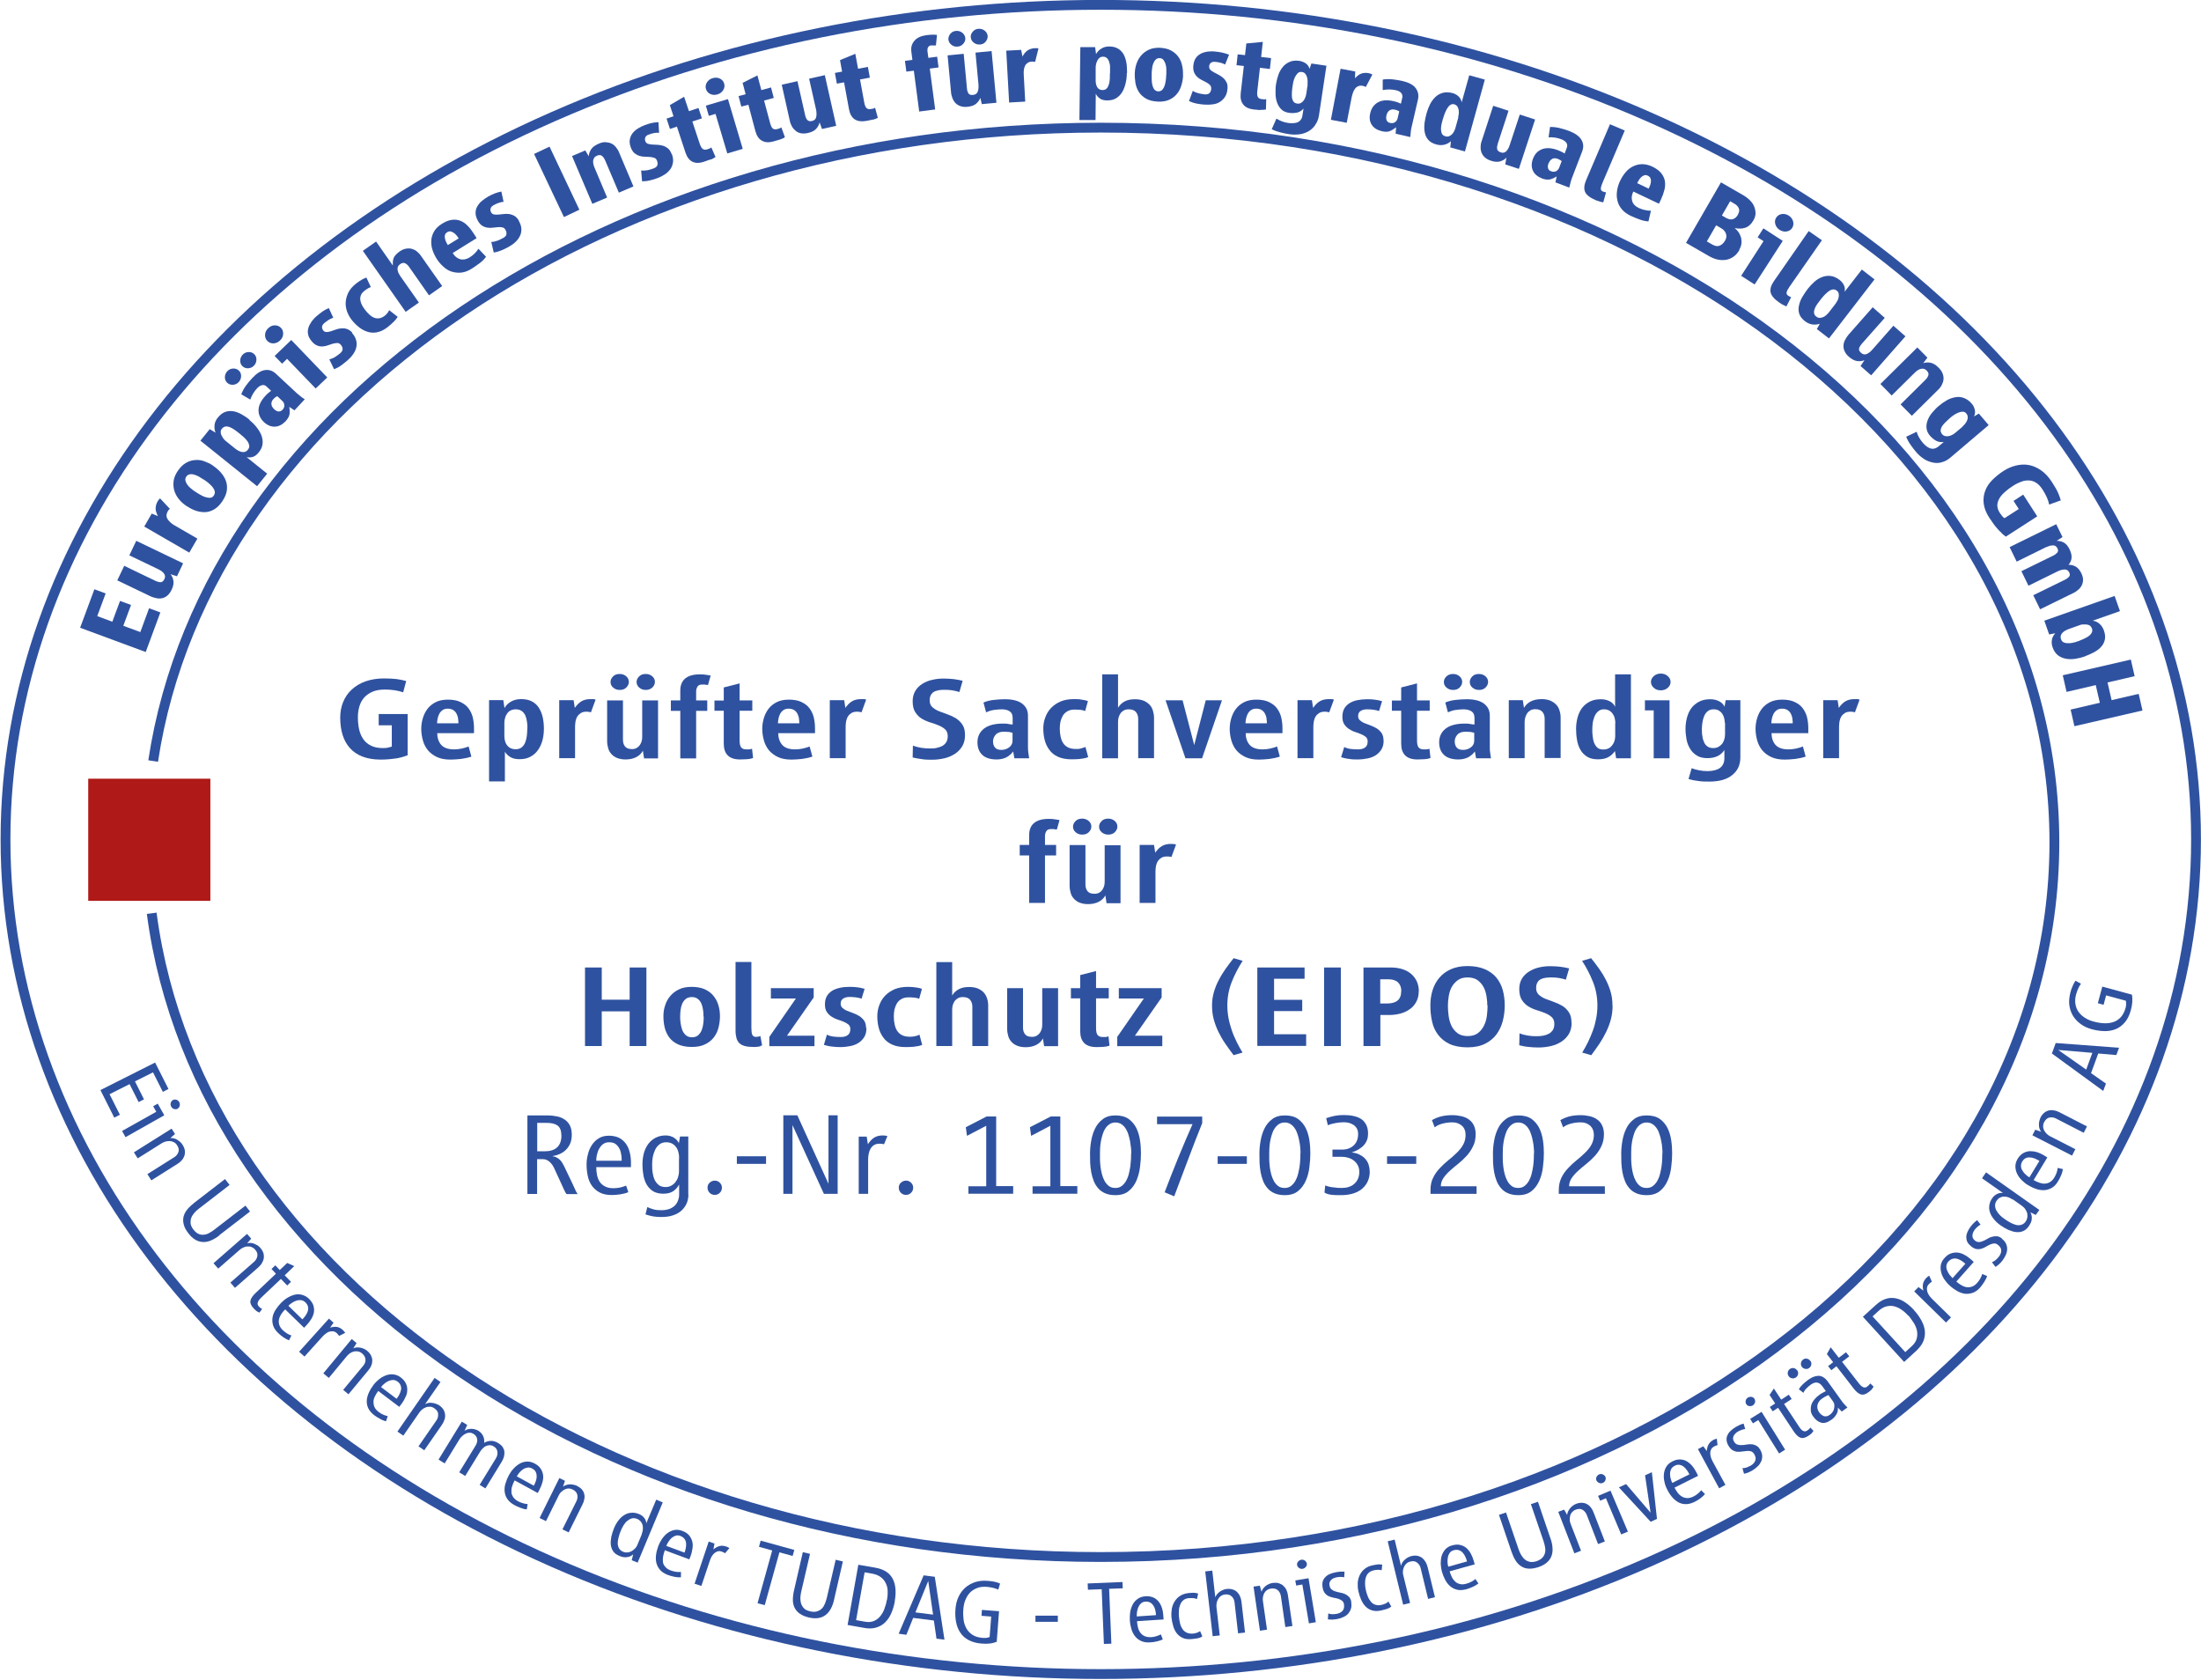 <?xml version="1.0" encoding="UTF-8"?>
<svg id="Ebene_1" xmlns="http://www.w3.org/2000/svg" version="1.1" viewBox="0 0 168.14 128.3">
  <!-- Generator: Adobe Illustrator 29.3.1, SVG Export Plug-In . SVG Version: 2.1.0 Build 151)  -->
  <defs>
    <style>
      .st0 {
        fill: #af1917;
      }

      .st1 {
        fill: none;
        stroke: #2f52a0;
        stroke-miterlimit: 10;
        stroke-width: .75px;
      }

      .st2 {
        fill: #2f52a0;
      }
    </style>
  </defs>
  <g id="Ebene_2">
    <g>
      <path class="st2" d="M11.12,49.8l-5-1.85,1.09-2.94.86.32-.64,1.73,1.15.43.59-1.59.84.31-.59,1.59,1.3.48.67-1.82.86.32-1.12,3.03h-.01Z"/>
      <path class="st2" d="M13.53,44.02l-.5-.16c.12.15.19.32.22.52.03.2-.02.43-.15.69-.08.17-.19.31-.31.42-.12.1-.25.17-.39.2s-.29.04-.45,0-.31-.07-.47-.15l-2.52-1.21.53-1.11,2.41,1.16c.13.06.25.09.37.09s.21-.08.29-.24.06-.3-.04-.43-.24-.23-.43-.32l-2.21-1.06.53-1.11,3.58,1.72-.47.99h.01Z"/>
      <path class="st2" d="M12.98,38.86s-.06.06-.09.09-.05.06-.07.1c-.07.12-.1.23-.1.34s.04.2.1.29.14.17.23.25c.09.08.19.15.3.21l1.73,1-.62,1.07-3.44-1.99.57-.99.48.19c-.12-.21-.18-.4-.18-.58s.05-.36.15-.54c.02-.03.05-.07.08-.12.04-.05.07-.09.11-.11l.73.78h.02Z"/>
      <path class="st2" d="M16.27,35.57c.22.15.42.32.59.51s.3.4.39.63.11.48.08.74c-.03.26-.15.54-.34.83-.2.3-.42.51-.65.64s-.47.2-.71.2-.49-.04-.73-.13-.47-.22-.7-.37c-.2-.14-.38-.3-.54-.5s-.27-.41-.34-.63-.09-.47-.06-.73.14-.52.32-.79c.19-.27.39-.48.62-.61.22-.13.45-.2.69-.22s.47,0,.71.09.46.19.67.33h0ZM15.55,36.63c-.1-.07-.21-.13-.33-.21-.12-.07-.25-.13-.37-.16-.12-.04-.24-.05-.35-.03-.11.02-.2.07-.27.18-.07.1-.09.21-.06.32s.08.21.16.32c.08.1.17.2.29.29.11.09.22.17.32.23.11.07.22.15.36.22.13.08.26.14.39.18s.25.06.37.05c.12,0,.21-.07.28-.18.07-.11.09-.22.06-.33s-.09-.22-.18-.33c-.09-.1-.19-.2-.31-.3-.12-.09-.23-.18-.34-.25h-.02Z"/>
      <path class="st2" d="M19.05,32.08c.21.17.39.35.55.55s.28.4.37.62c.08.21.11.43.09.65s-.12.44-.29.65c-.15.19-.31.31-.46.35-.16.05-.31.05-.47.02l1.57,1.26-.77.96-4.33-3.48.71-.88.45.27c-.08-.19-.1-.38-.08-.58s.1-.39.25-.57c.17-.21.36-.36.55-.43s.4-.09.61-.06.42.11.64.23.43.26.63.43h-.02ZM18.25,33.08c-.12-.1-.24-.19-.36-.27s-.24-.15-.35-.19c-.12-.04-.22-.06-.32-.04s-.19.07-.27.17c-.06.07-.09.15-.09.23s.01.17.05.25.09.17.15.26.14.16.23.23l.67.54c.2.16.39.25.56.27s.31-.04.41-.17c.09-.11.13-.22.11-.33s-.06-.22-.14-.33-.17-.21-.29-.32c-.12-.1-.23-.2-.34-.29h-.02Z"/>
      <path class="st2" d="M18.24,28.3c.12.11.18.25.18.42s-.06.33-.18.46-.27.2-.44.21c-.17.01-.32-.04-.44-.15-.12-.11-.18-.25-.18-.42s.06-.33.18-.46.27-.2.44-.21c.17-.01.32.04.44.15ZM19.41,27.04c.12.11.18.25.18.42s-.06.33-.18.46-.27.2-.44.21c-.17.01-.32-.04-.44-.15-.12-.11-.18-.25-.18-.42s.06-.33.18-.46.27-.2.44-.21c.17-.01.32.04.44.15ZM22.49,31.34l-.39-.26c.03.19.04.37.02.54s-.12.35-.28.53c-.26.28-.54.43-.84.44s-.58-.11-.84-.35c-.28-.27-.42-.58-.41-.93s.19-.71.52-1.07c.11-.12.19-.2.26-.25s.12-.09.18-.14l-.33-.31c-.11-.11-.23-.15-.36-.12s-.26.11-.39.25c-.22.24-.39.52-.51.85l-.69-.4c.08-.21.19-.43.35-.65s.32-.41.48-.58c.34-.37.67-.58.98-.62.31-.05.6.05.85.29l1.59,1.48c.09.08.19.16.29.24s.2.15.31.22l-.78.84h-.01ZM21.16,30.27s-.08.05-.13.08c-.05.04-.1.08-.15.14-.07.07-.11.14-.13.22-.02.07-.02.14-.01.21s.04.13.08.19c.04.06.09.11.14.16.1.09.2.15.31.16s.21-.03.31-.13c.11-.11.15-.23.14-.36-.01-.12-.06-.23-.16-.32l-.39-.37v.02Z"/>
      <path class="st2" d="M21.46,25.04c.13.13.18.29.17.48s-.09.35-.24.49-.31.21-.5.22c-.19,0-.34-.06-.47-.19-.13-.13-.18-.29-.17-.48s.09-.35.24-.49.31-.22.5-.22.34.06.47.19ZM24.12,29.68l-2.19-2.27-.38.37-.57-.59,1.27-1.22,2.75,2.86-.89.85h0Z"/>
      <path class="st2" d="M26.89,25.43c.17.19.27.38.32.57s.05.38,0,.56c-.04.18-.13.35-.25.52s-.27.32-.44.47c-.15.13-.31.25-.47.37s-.34.21-.53.28l-.36-.75c.16-.04.31-.1.45-.19.14-.09.27-.19.39-.29.22-.19.23-.41.03-.64-.07-.08-.16-.13-.26-.13s-.21.02-.33.05-.24.08-.37.12c-.13.05-.27.08-.4.09s-.28,0-.42-.06c-.14-.05-.28-.15-.42-.31-.15-.18-.25-.35-.29-.53s-.03-.35.02-.52c.05-.17.14-.33.25-.49.12-.16.25-.3.41-.43.14-.12.28-.23.42-.33s.3-.18.48-.26l.34.74c-.13.04-.26.1-.38.18s-.23.17-.33.25c-.09.08-.14.17-.15.27,0,.1.03.19.1.28.07.08.15.11.25.11s.21-.02.33-.06c.12-.04.25-.08.38-.13s.27-.08.42-.09c.14-.01.29,0,.43.05s.28.14.41.29h-.03Z"/>
      <path class="st2" d="M30.09,24.56c-.14.14-.29.28-.47.42-.28.22-.55.35-.81.4s-.51.04-.74-.04c-.23-.07-.45-.19-.65-.35-.2-.16-.38-.34-.54-.54-.16-.2-.28-.42-.37-.66-.08-.24-.12-.49-.1-.73.02-.25.09-.49.21-.73.12-.24.32-.46.58-.67.16-.12.3-.22.44-.3.14-.08.26-.13.35-.16l.34.73c-.08.02-.16.06-.24.11-.08.05-.17.11-.27.19-.13.11-.22.22-.26.34s-.05.25-.03.37.06.25.13.38.15.24.23.35c.11.14.22.26.34.37s.23.18.36.23c.13.05.26.06.39.04.14-.02.28-.09.42-.2.07-.05.13-.12.19-.19.06-.07.11-.15.14-.23l.65.51c-.06.11-.16.23-.3.38v-.02Z"/>
      <path class="st2" d="M32.78,22.57l-1.54-2.2c-.08-.12-.18-.2-.29-.26s-.24-.03-.39.07c-.08.06-.13.12-.16.19s-.04.15-.03.23.04.16.07.25c.04.08.09.16.14.24l1.42,2.02-1.01.71-3.27-4.66,1.01-.71,1.28,1.83v-.29c0-.09.03-.18.06-.27.03-.09.09-.17.16-.25s.16-.16.28-.25c.16-.11.32-.19.48-.22s.3-.03.45,0c.14.04.28.1.4.2s.24.22.33.36l1.61,2.29-1.01.71h0Z"/>
      <path class="st2" d="M34.59,19.34c.15.25.35.4.57.46.23.06.47.01.72-.14.13-.08.25-.18.37-.29.12-.12.22-.24.3-.37l.58.61c-.13.18-.29.35-.5.5-.2.15-.4.29-.59.41-.27.17-.53.27-.79.3-.26.03-.5,0-.74-.07s-.45-.21-.65-.39-.38-.39-.53-.64c-.13-.22-.24-.45-.31-.69s-.09-.48-.07-.71.1-.45.22-.66c.13-.21.32-.4.58-.56.28-.18.54-.28.78-.31.24-.03.46,0,.66.08s.39.22.56.4c.17.18.33.39.48.63l.18.29-1.85,1.15h.03ZM34.88,17.99c-.06-.08-.13-.15-.21-.2-.08-.06-.16-.09-.24-.11-.09-.02-.17,0-.27.06-.09.06-.15.13-.17.21-.02.08-.02.17,0,.26s.05.18.09.27.09.17.13.24l.83-.51c-.04-.07-.09-.14-.15-.22h-.01Z"/>
      <path class="st2" d="M39.64,16.88c.12.22.19.43.19.62,0,.2-.03.38-.12.54-.08.17-.2.32-.35.46-.15.14-.33.26-.53.37-.17.1-.35.18-.54.26-.19.08-.38.13-.57.16l-.19-.81c.16,0,.32-.04.48-.1.15-.06.3-.13.44-.21.26-.14.31-.35.16-.62-.05-.1-.13-.16-.23-.18s-.21-.03-.33-.02c-.12.01-.25.02-.39.04s-.27.02-.41,0-.27-.06-.4-.14-.25-.21-.35-.4c-.11-.2-.17-.4-.17-.58s.04-.35.13-.5.2-.3.35-.42.31-.24.49-.34c.16-.09.33-.17.48-.23s.33-.11.52-.15l.17.79c-.14,0-.27.04-.41.09s-.26.11-.38.18c-.1.06-.17.13-.2.23-.03.1-.02.2.04.3.05.09.12.14.22.16.1.02.21.02.33.01s.26-.03.4-.04c.14-.02.28-.02.42,0s.28.07.41.14c.13.08.24.2.34.37v.02Z"/>
      <path class="st2" d="M43.08,16.58l-2.28-4.82,1.18-.56,2.28,4.82-1.18.56Z"/>
      <path class="st2" d="M47.27,14.7l-1.05-2.47c-.06-.13-.13-.24-.23-.32s-.23-.09-.4-.01c-.09.04-.16.09-.2.16s-.07.14-.08.22c0,.08,0,.17.02.26s.05.18.09.27l.96,2.28-1.13.48-1.55-3.65,1.01-.43.27.45c0-.19.07-.37.18-.54s.31-.31.59-.43c.18-.08.35-.12.51-.11s.3.04.44.1.25.16.35.28.19.26.25.42l1.09,2.58-1.13.48v-.02Z"/>
      <path class="st2" d="M51.32,11.76c.09.23.12.45.09.64-.03.19-.09.37-.2.52s-.25.29-.42.4-.36.21-.58.29c-.19.07-.38.13-.57.17-.19.05-.39.07-.59.07l-.07-.83c.16.02.32.01.49-.02.16-.03.32-.08.47-.14.28-.1.36-.3.25-.59-.04-.1-.1-.18-.2-.21s-.2-.06-.33-.07c-.12,0-.25-.01-.39-.02-.14,0-.27-.02-.41-.06-.13-.04-.26-.11-.38-.2-.12-.1-.21-.24-.29-.44-.08-.22-.11-.42-.08-.6s.1-.34.2-.48c.11-.14.24-.26.41-.37.16-.1.34-.19.53-.26.18-.07.35-.12.51-.16.17-.04.34-.06.54-.07l.05.81c-.14-.01-.28,0-.42.03s-.28.07-.4.12c-.11.04-.19.11-.23.2s-.04.19,0,.3c.04.09.1.16.19.19s.2.05.33.06.26.01.4.02c.14,0,.28.03.42.07s.26.11.38.2c.11.09.21.23.28.42h.02Z"/>
      <path class="st2" d="M54.27,12.18c-.16.06-.33.12-.51.18-.33.11-.61.11-.85,0-.24-.11-.42-.34-.54-.69l-.66-2-.53.18-.26-.79.53-.18-.28-.85,1.09-.64.37,1.1.73-.24.26.79-.73.24.56,1.69c.07.21.15.35.24.41.09.06.2.07.33.03.07-.02.13-.04.17-.06.04-.01.09-.04.15-.09l.32.73c-.09.07-.21.14-.37.2h-.02Z"/>
      <path class="st2" d="M55.32,6.38c.05.17.03.34-.07.5s-.24.27-.44.33c-.2.06-.38.05-.55-.03-.17-.08-.28-.21-.33-.38-.05-.17-.03-.34.07-.5s.24-.27.44-.33.38-.05.55.03.28.21.33.38ZM55.56,11.72l-.9-3.02-.51.15-.23-.78,1.69-.5,1.13,3.8s-1.18.35-1.18.35Z"/>
      <path class="st2" d="M59.58,10.66c-.16.05-.34.1-.52.15-.33.09-.62.07-.85-.06-.24-.13-.4-.37-.5-.72l-.54-2.03-.54.14-.21-.8.54-.14-.23-.87,1.13-.57.3,1.12.74-.2.21.8-.74.2.46,1.72c.06.22.13.36.21.42s.19.08.33.04c.07-.02.13-.03.17-.05.04-.01.09-.04.15-.08l.27.75c-.09.07-.22.13-.38.18Z"/>
      <path class="st2" d="M62.79,9.84l-.18-.49c-.04.18-.13.35-.27.5s-.35.25-.63.31c-.19.04-.36.05-.52.02s-.29-.09-.4-.18-.21-.2-.29-.34-.14-.29-.17-.46l-.61-2.73,1.2-.27.59,2.61c.03.14.08.26.16.35.08.09.2.12.37.08s.28-.14.31-.3c.04-.16.03-.34,0-.53l-.54-2.4,1.2-.27.87,3.87-1.07.24h0Z"/>
      <path class="st2" d="M66.68,9.13c-.17.04-.34.08-.53.11-.34.06-.62.02-.85-.12-.23-.15-.37-.4-.44-.76l-.38-2.07-.55.1-.15-.82.55-.1-.16-.88,1.17-.48.21,1.14.75-.14.15.82-.75.14.32,1.75c.04.22.1.37.18.44s.19.1.32.07c.07-.01.13-.02.17-.03.04,0,.1-.03.16-.07l.21.77c-.1.06-.23.11-.4.15l.02-.02Z"/>
      <path class="st2" d="M71.49,3.47h-.21s-.1,0-.16,0c-.1,0-.17.06-.22.14-.05.08-.06.18-.05.3l.07.51.67-.09.11.82-.67.09.41,3.12-1.22.16-.41-3.12-.57.07-.11-.82.57-.08-.08-.63c-.04-.32.03-.59.23-.82.19-.23.49-.37.89-.43.17-.02.33-.04.48-.04s.27,0,.36.02l-.08.78h0Z"/>
      <path class="st2" d="M75.01,7.98l-.12-.51c-.06.18-.18.33-.33.46s-.38.2-.67.23c-.19.02-.36,0-.51-.05s-.28-.13-.38-.23-.18-.23-.24-.38-.1-.31-.11-.48l-.26-2.79,1.23-.12.25,2.66c.01.14.05.26.11.36s.18.14.36.12.29-.1.35-.25.07-.33.06-.53l-.23-2.45,1.23-.12.37,3.95-1.09.1-.02.03ZM73.74,2.9c.02.16-.03.3-.15.44-.11.13-.26.21-.44.22-.18.02-.33-.03-.47-.14-.14-.11-.21-.24-.23-.4-.01-.16.04-.3.15-.44.11-.13.26-.21.44-.22s.33.03.47.14c.14.11.21.24.23.4ZM75.45,2.74c.01.16-.04.3-.15.44s-.26.21-.44.22-.33-.03-.47-.14-.21-.24-.23-.4.03-.3.15-.44.26-.21.44-.22.33.03.47.14c.14.11.21.24.23.4Z"/>
      <path class="st2" d="M79.08,4.73s-.09-.02-.13-.02h-.13c-.14,0-.25.04-.34.11s-.15.14-.19.24-.07.21-.08.33-.01.24,0,.37l.11,2-1.23.07-.22-3.96,1.14-.06.1.51c.11-.21.24-.37.39-.47.15-.1.33-.15.53-.17h.15c.06,0,.11,0,.15.03l-.26,1.04v-.02Z"/>
      <path class="st2" d="M86.08,5.59c0,.27-.03.52-.09.77s-.14.47-.26.67c-.12.2-.27.35-.46.47s-.42.17-.69.17c-.24,0-.43-.05-.56-.15-.13-.09-.24-.21-.31-.36l-.02,2.01h-1.23l.07-5.57h1.13l.07.53c.1-.17.23-.32.41-.42.17-.11.37-.16.6-.16.27,0,.5.06.68.17.18.11.32.26.42.44.1.19.17.4.21.64s.05.5.05.76l-.02.03ZM84.8,5.57v-.45c0-.15-.03-.28-.07-.4s-.09-.21-.17-.28c-.07-.07-.17-.11-.3-.11-.09,0-.17.02-.24.07s-.12.11-.17.19c-.05.08-.08.17-.11.28-.03.1-.04.21-.04.32v.86c-.01.26.03.46.12.61s.22.21.39.22c.15,0,.26-.04.33-.12.08-.08.13-.19.17-.31.04-.13.06-.27.07-.42s.01-.3.01-.45h0Z"/>
      <path class="st2" d="M90.38,5.74c-.01.27-.05.52-.13.77-.07.25-.18.47-.34.66-.15.19-.35.34-.59.45s-.54.16-.88.14c-.36-.02-.65-.09-.88-.22-.23-.13-.41-.29-.55-.5-.13-.2-.22-.43-.27-.69-.04-.26-.06-.52-.05-.79.01-.25.06-.49.14-.72s.2-.44.36-.62.35-.32.59-.43.52-.15.84-.14c.33.02.61.08.84.21.23.12.41.28.55.47.14.19.24.41.29.65.06.24.08.49.07.75h0ZM89.1,5.69v-.39c0-.14-.02-.28-.06-.4s-.09-.23-.16-.32-.17-.13-.29-.14c-.12,0-.22.03-.3.11s-.14.18-.19.3c-.05.12-.08.25-.09.4-.02.14-.03.27-.03.39v.42c0,.15.02.29.05.43.03.13.08.25.15.34s.17.14.3.15c.13,0,.23-.04.31-.12.08-.09.14-.2.18-.32.04-.13.07-.27.09-.42s.03-.29.03-.42h.01Z"/>
      <path class="st2" d="M93.77,6.78c-.02.25-.08.46-.19.62-.11.17-.24.29-.4.39s-.34.16-.55.18c-.21.03-.42.03-.64.02-.2-.02-.39-.04-.59-.08s-.38-.1-.57-.19l.29-.78c.14.09.29.15.45.19.16.04.32.06.48.08.29.02.45-.12.48-.43,0-.11-.02-.2-.09-.28-.07-.07-.16-.14-.27-.2-.11-.06-.22-.12-.35-.18s-.24-.14-.34-.23c-.11-.09-.19-.21-.25-.34s-.09-.31-.07-.52c.02-.23.08-.43.18-.58s.23-.26.39-.35c.16-.08.33-.13.53-.16.19-.02.39-.03.59,0,.19.02.36.04.53.08s.34.09.51.16l-.3.75c-.12-.07-.25-.12-.39-.15s-.28-.05-.41-.06c-.12,0-.22.02-.29.08-.08.06-.12.15-.13.27,0,.1.02.19.09.26s.16.13.27.19c.11.06.23.12.36.19s.24.14.35.24c.11.09.19.21.26.34s.09.3.07.5Z"/>
      <path class="st2" d="M96.29,8.41c-.17-.01-.35-.03-.54-.05-.34-.04-.6-.16-.77-.37s-.24-.49-.2-.86l.24-2.09-.56-.06.09-.83.56.06.1-.89,1.26-.12-.13,1.15.76.09-.09.83-.76-.09-.2,1.76c-.03.22-.01.38.04.47.05.09.15.15.29.16.07,0,.13.02.18.02s.1,0,.17-.02l-.02.79c-.11.03-.25.04-.42.03v.02Z"/>
      <path class="st2" d="M100.46,9.57c-.14.2-.31.35-.52.47-.2.11-.43.19-.68.22-.25.03-.51.03-.77-.01-.22-.03-.45-.08-.69-.14-.24-.06-.46-.14-.65-.24l.36-.81c.13.08.27.15.42.21s.3.09.46.12c.11.02.23.02.35.02s.24-.02.34-.05c.11-.04.2-.1.27-.19.08-.09.13-.21.15-.37l.08-.51c-.14.17-.31.27-.5.31s-.39.05-.59.02c-.25-.03-.46-.12-.61-.27-.15-.15-.26-.33-.33-.54s-.11-.43-.11-.68,0-.48.04-.71c.04-.24.1-.48.18-.71s.2-.43.34-.6.32-.3.53-.39c.21-.09.46-.11.74-.07.17.03.33.09.48.19.14.1.24.24.29.42l.14-.41,1.15.17-.57,3.79c-.04.28-.14.53-.28.72l-.02.04ZM99.88,6.44c.01-.08.02-.18.01-.28,0-.1-.02-.2-.05-.29-.03-.09-.07-.17-.13-.24-.06-.07-.14-.11-.25-.13-.13-.02-.24.01-.32.09s-.16.19-.22.31c-.06.13-.1.26-.13.4-.03.14-.05.26-.06.36-.02.14-.03.29-.04.43s0,.27.01.39c.02.12.06.21.12.29.06.08.15.12.27.14.11.02.2,0,.28-.04s.15-.11.21-.18.1-.16.14-.26c.03-.09.06-.18.07-.27l.11-.72h-.02Z"/>
      <path class="st2" d="M104.36,6.65s-.08-.04-.12-.05c-.04-.02-.08-.03-.12-.04-.14-.03-.25-.02-.35.02s-.18.1-.25.19-.12.19-.16.3-.07.23-.1.35l-.38,1.96-1.21-.23.74-3.9,1.12.21-.02.52c.16-.18.32-.3.49-.36s.35-.07.56-.03c.04,0,.08.02.14.04s.11.04.14.06l-.5.95h.02Z"/>
      <path class="st2" d="M106.62,10.19l.03-.47c-.15.12-.3.22-.46.29-.16.07-.36.07-.6.02-.38-.09-.64-.25-.8-.5s-.2-.55-.11-.9c.09-.38.29-.65.6-.82s.71-.19,1.19-.08c.16.04.27.07.34.1s.14.06.21.09l.1-.44c.04-.15,0-.28-.08-.38-.09-.1-.22-.17-.41-.21-.32-.07-.65-.08-1-.01v-.8c.22-.04.47-.05.74-.02s.52.07.74.12c.49.11.84.29,1.03.54s.26.54.18.89l-.49,2.12c-.03.12-.05.24-.06.37-.01.13-.02.25-.04.37l-1.12-.26v-.02ZM106.88,8.5s-.08-.05-.14-.07c-.06-.02-.12-.04-.2-.06-.09-.02-.18-.02-.25,0s-.14.05-.19.1-.09.1-.12.16-.06.13-.07.21c-.03.13-.02.25.02.35.04.1.13.17.26.2.15.03.28.02.38-.06.1-.07.17-.17.2-.3l.12-.52h0Z"/>
      <path class="st2" d="M110.79,11.26l.05-.47c-.33.28-.71.36-1.13.24-.29-.08-.49-.21-.63-.38-.13-.17-.22-.37-.25-.6-.04-.22-.03-.46,0-.7.04-.25.09-.48.15-.7.07-.24.15-.46.26-.68s.25-.4.41-.56c.16-.15.35-.26.57-.32s.47-.05.75.02c.17.05.32.13.45.25s.21.27.24.46l.58-2.07,1.19.33-1.52,5.49-1.12-.31h0ZM111.39,8.95c.02-.08.04-.17.05-.27s0-.2-.01-.29c-.02-.1-.05-.18-.1-.26-.05-.07-.13-.13-.23-.16-.13-.04-.24-.01-.34.07s-.18.19-.25.32-.13.27-.18.41c-.05.14-.08.26-.11.34-.03.09-.06.2-.09.34-.03.13-.05.26-.05.39s.02.25.06.35c.05.11.14.18.27.22.1.03.2.03.28,0s.16-.09.23-.15c.07-.07.12-.15.17-.24.04-.09.08-.18.1-.27l.22-.79h-.02Z"/>
      <path class="st2" d="M114.99,12.56l.09-.52c-.13.14-.29.23-.49.29-.2.05-.43.04-.71-.06-.18-.06-.33-.14-.45-.25-.12-.11-.2-.23-.25-.36s-.08-.28-.07-.44c0-.16.03-.32.09-.48l.87-2.66,1.17.38-.83,2.54c-.04.14-.06.26-.04.38s.11.2.28.26.31.02.42-.09c.11-.12.2-.27.26-.47l.77-2.33,1.17.38-1.24,3.77s-1.04-.34-1.04-.34Z"/>
      <path class="st2" d="M118.82,13.94l.1-.46c-.17.1-.33.18-.5.22s-.37.02-.6-.06c-.36-.14-.6-.34-.72-.61-.12-.27-.12-.57.01-.91.14-.36.37-.61.71-.73.33-.12.73-.09,1.19.08.15.06.26.11.32.14.07.04.13.08.2.11l.16-.43c.05-.14.05-.27-.03-.38-.07-.11-.2-.2-.38-.27-.31-.12-.63-.17-.98-.15l.11-.79c.23-.01.47.02.73.08.26.07.5.14.72.22.47.18.79.41.95.68s.18.57.05.9l-.78,2.03c-.04.11-.08.23-.11.36l-.09.36-1.08-.41.02.02ZM119.31,12.31s-.08-.06-.13-.09c-.05-.03-.12-.06-.19-.09-.09-.03-.17-.05-.25-.04-.08,0-.14.03-.2.07s-.11.09-.15.15c-.04.06-.07.12-.1.19-.05.12-.06.24-.03.35.03.11.1.19.23.23.15.06.27.05.38,0,.11-.06.19-.15.24-.27l.19-.5h0Z"/>
      <path class="st2" d="M122.38,15.44c-.06-.01-.12-.03-.18-.05s-.13-.04-.19-.06c-.06-.02-.11-.04-.13-.05-.42-.18-.69-.39-.79-.62s-.08-.53.07-.88l1.83-4.29,1.13.48-1.7,3.99c-.08.18-.12.32-.13.43,0,.11.04.19.14.23.04.02.09.03.14.05.05.01.09.02.12.02l-.21.76s-.06,0-.11-.01h0Z"/>
      <path class="st2" d="M124.77,14.64c-.13.27-.15.51-.08.73s.24.4.51.52c.14.06.29.12.45.15.16.04.32.06.47.05l-.19.82c-.22-.01-.45-.06-.69-.15-.24-.09-.46-.18-.66-.27-.29-.14-.51-.3-.68-.5s-.28-.42-.34-.66-.07-.49-.03-.76c.04-.26.12-.53.25-.79.11-.23.25-.44.41-.63.16-.19.35-.34.56-.44.21-.11.43-.16.68-.17.24,0,.5.05.78.18.3.14.53.31.68.49.15.18.25.39.29.6.04.22.03.45-.03.69s-.15.49-.27.75l-.15.31-1.96-.93h0ZM126.06,14.15c.03-.09.05-.19.06-.28,0-.09,0-.18-.04-.26-.03-.08-.1-.14-.2-.19s-.19-.06-.27-.03c-.08.03-.16.07-.23.14-.07.06-.13.14-.18.22s-.09.16-.13.24l.88.42c.03-.07.07-.16.1-.25h.01Z"/>
      <path class="st2" d="M132.87,19.11c-.13.22-.28.39-.46.51s-.37.2-.58.23c-.21.03-.42.02-.64-.03-.22-.05-.43-.14-.64-.26l-1.75-1.01,2.67-4.62,1.7.98c.19.11.36.24.5.38.15.15.26.3.33.47s.11.35.11.53c0,.19-.06.38-.18.57-.16.28-.37.46-.61.54-.25.08-.51.08-.8.02.12.1.22.22.31.34.08.13.14.27.18.41.03.15.04.3.02.45-.02.15-.08.31-.16.46v.03ZM131.78,18.38c.11-.18.13-.36.07-.53s-.17-.3-.35-.41l-.4-.23-.71,1.23.42.24c.22.13.41.15.57.08s.3-.2.41-.39h-.01ZM132.77,16.37c.1-.17.12-.32.06-.46s-.17-.26-.35-.36l-.31-.18-.63,1.09.31.18c.2.11.37.15.53.1s.29-.17.4-.36h0Z"/>
      <path class="st2" d="M133.01,21.07l1.71-2.65-.45-.29.44-.69,1.48.96-2.15,3.33-1.04-.67h0ZM136.91,17.41c-.1.15-.24.24-.42.27-.19.03-.36-.01-.54-.12-.17-.11-.28-.26-.33-.44s-.03-.35.07-.5.24-.24.42-.27.36.01.54.12c.17.11.28.26.33.44s.02.35-.07.5Z"/>
      <path class="st2" d="M136.37,23.36c-.05-.02-.11-.05-.17-.08s-.12-.06-.17-.1-.09-.06-.12-.08c-.38-.26-.59-.52-.65-.77-.05-.25.03-.53.25-.85l2.66-3.83,1.01.7-2.48,3.56c-.11.16-.18.29-.21.4s0,.19.09.26c.04.03.08.05.13.08.05.02.09.04.12.05l-.36.7s-.05-.01-.11-.04h0Z"/>
      <path class="st2" d="M138.79,25.14l.23-.41c-.41.13-.79.07-1.14-.2-.23-.18-.38-.38-.44-.59s-.06-.43,0-.65c.05-.22.14-.44.27-.65s.26-.41.4-.59c.15-.19.32-.37.5-.53s.38-.28.59-.36c.21-.08.42-.11.65-.08.22.02.45.13.68.3.14.11.25.24.33.4s.09.33.05.51l1.32-1.7.97.75-3.48,4.51-.92-.71h0ZM140.21,23.22c.05-.07.1-.15.15-.24.05-.09.08-.18.1-.28s.02-.19,0-.28-.07-.17-.16-.23c-.11-.08-.22-.1-.34-.07s-.24.1-.35.2c-.12.09-.22.2-.32.31s-.17.21-.23.28c-.06.08-.13.17-.21.28s-.15.22-.2.34-.08.24-.07.35c0,.12.06.22.17.3.08.07.17.1.26.1s.18-.02.27-.06.17-.09.24-.16c.08-.07.14-.14.2-.21l.5-.65v.02Z"/>
      <path class="st2" d="M142.14,27.95l.29-.44c-.17.07-.36.1-.56.07s-.41-.14-.63-.33c-.15-.13-.25-.26-.32-.41s-.1-.29-.09-.43c0-.14.04-.29.11-.43s.16-.28.27-.41l1.85-2.1.92.81-1.77,2c-.09.11-.16.22-.19.33s.02.23.16.35.27.14.42.08.29-.17.42-.32l1.62-1.84.92.81-2.62,2.98-.82-.72h.02Z"/>
      <path class="st2" d="M145.19,30.89l1.91-1.89c.1-.1.17-.21.21-.33.04-.12,0-.24-.13-.37-.07-.07-.14-.11-.22-.13-.08-.02-.16-.01-.24.01s-.16.06-.23.11c-.08.05-.15.11-.22.18l-1.76,1.74-.86-.88,2.82-2.79.77.78-.32.42c.18-.06.37-.07.57-.03.2.04.41.17.62.39.14.14.24.29.29.43.06.15.08.3.07.44s-.06.29-.13.43-.17.27-.3.39l-1.99,1.97-.87-.88h0Z"/>
      <path class="st2" d="M148.31,35.32c-.24.06-.47.06-.7,0-.23-.05-.45-.14-.66-.28s-.4-.31-.57-.51c-.15-.17-.29-.36-.43-.56s-.25-.4-.33-.61l.8-.38c.04.15.1.29.18.43.08.14.17.27.27.39.07.09.16.17.25.25s.19.14.29.18c.1.04.21.06.33.04s.23-.08.36-.18l.39-.33c-.22.03-.41,0-.58-.09s-.32-.22-.46-.37c-.17-.19-.26-.4-.28-.61s.02-.42.1-.62.2-.4.36-.58.32-.36.5-.5c.19-.16.39-.3.6-.42s.43-.19.65-.23.44-.02.65.06.42.22.6.44c.12.13.19.29.23.46.04.17.02.34-.06.51l.37-.22.75.88-2.92,2.48c-.22.19-.45.31-.68.36h0ZM149.93,32.57c.06-.06.13-.12.19-.2s.11-.16.15-.25.06-.18.05-.27c0-.09-.04-.18-.1-.26-.08-.1-.18-.15-.3-.14-.12,0-.24.03-.37.09s-.25.13-.36.21-.21.16-.28.23c-.11.1-.21.19-.31.29s-.18.2-.25.3c-.06.1-.09.2-.1.3,0,.1.03.19.11.29.07.08.15.13.24.15s.18.02.28,0c.09-.02.19-.06.27-.1.09-.05.16-.1.23-.16l.56-.47h0Z"/>
      <path class="st2" d="M152.91,40.71c-.1-.09-.21-.19-.31-.31-.1-.11-.2-.24-.3-.37-.1-.14-.21-.3-.33-.48-.25-.38-.39-.75-.43-1.09s0-.66.11-.96.29-.58.54-.83.53-.48.85-.69c.31-.2.63-.34.96-.42.33-.08.66-.1.99-.04.32.06.64.2.94.41s.58.51.83.9c.23.35.39.64.48.85.09.22.15.39.19.54l-.89.32c-.06-.34-.23-.72-.5-1.14-.15-.23-.3-.4-.47-.51-.17-.11-.35-.18-.54-.19s-.39,0-.6.09c-.21.07-.43.18-.65.32s-.42.29-.6.45c-.18.16-.33.32-.43.49-.1.17-.16.35-.17.54,0,.19.06.39.2.6.07.1.13.18.18.24s.11.11.17.15l1.09-.7-.4-.62.74-.48,1.07,1.66-2.4,1.55c-.12-.09-.24-.19-.34-.28h.02Z"/>
      <path class="st2" d="M155.32,45.47l2.43-1.19c.13-.06.23-.14.31-.23s.08-.21,0-.35c-.04-.07-.08-.12-.15-.16-.06-.03-.13-.05-.21-.04-.08,0-.16.02-.25.04s-.17.06-.26.1l-2.23,1.1-.54-1.11,2.43-1.19c.13-.06.23-.14.31-.23s.08-.21,0-.35c-.04-.07-.08-.12-.15-.16-.06-.03-.13-.05-.21-.04-.08,0-.16.02-.25.04-.08.03-.17.06-.26.1l-2.23,1.1-.54-1.11,3.56-1.75.48.98-.44.29c.19,0,.37.04.54.13.17.1.32.27.44.52.07.15.12.29.14.41s.02.23,0,.33-.05.18-.09.25-.08.14-.13.19c.19,0,.37.04.54.13.17.1.32.27.44.52.08.17.13.33.13.48s-.03.29-.09.42-.15.25-.27.35c-.12.11-.25.2-.41.27l-2.51,1.23-.54-1.11v.04Z"/>
      <path class="st2" d="M159.27,50.14c-.23.08-.47.14-.72.18s-.49.04-.71,0c-.23-.04-.43-.12-.62-.26-.18-.14-.33-.35-.42-.63-.07-.19-.08-.37-.05-.56.03-.18.12-.35.26-.5l-.47.09-.37-1.05,5.37-1.89.41,1.16-2.08.73c.21.03.39.12.53.25s.25.29.32.49c.1.28.12.52.07.73-.05.21-.15.39-.3.55-.15.16-.33.29-.54.4-.21.11-.43.21-.65.29l-.03.02ZM158.84,48.94c.09-.03.19-.07.32-.13s.25-.12.36-.19c.11-.08.2-.16.26-.27.06-.1.07-.22.03-.34-.04-.11-.1-.18-.17-.23-.08-.05-.17-.07-.26-.08s-.19,0-.29,0-.19.04-.27.07l-.76.27c-.09.03-.18.07-.27.12-.09.05-.17.1-.23.17-.07.07-.11.14-.13.22s-.02.17.02.28c.05.14.13.22.26.26.12.04.26.05.4.04s.28-.04.42-.08.25-.08.34-.11h-.03Z"/>
      <path class="st2" d="M158.18,54.2l2.23-.52-.31-1.35-2.23.52-.29-1.27,5.2-1.2.29,1.27-2.07.48.31,1.35,2.07-.48.29,1.27-5.2,1.2-.29-1.27Z"/>
    </g>
    <g>
      <path class="st2" d="M7.68,83.26l4.17-2.1,1.02,2.02-.43.22-.75-1.49-1.38.69.69,1.37-.41.21-.69-1.37-1.53.77.79,1.57-.43.22-1.05-2.09v-.02Z"/>
      <path class="st2" d="M9.32,86.39l2.62-1.47-.24-.42.35-.2.5.89-2.96,1.67-.27-.48h0ZM13.57,84.69c-.08.04-.17.05-.27.02s-.17-.09-.22-.18-.06-.18-.04-.28c.03-.1.08-.17.16-.22s.17-.05.27-.03c.1.03.17.09.22.18.05.09.06.18.04.28s-.08.17-.16.22h0Z"/>
      <path class="st2" d="M11.28,89.67l2.02-1.27c.17-.1.27-.24.33-.4s.02-.34-.1-.52c-.06-.1-.14-.18-.24-.23-.09-.05-.19-.08-.3-.09-.1,0-.21,0-.32.03s-.2.07-.29.12l-1.86,1.17-.29-.46,2.88-1.81.26.41-.36.31c.09-.01.18,0,.27.02s.18.06.26.11.16.11.23.17c.07.07.13.14.18.22.09.14.15.29.17.42s.01.27-.03.4c-.04.12-.1.24-.2.35-.09.11-.2.2-.33.28l-2,1.26-.29-.46v-.03Z"/>
      <path class="st2" d="M16.75,94.37c-.21.17-.43.29-.63.38-.21.09-.41.13-.61.12s-.39-.06-.58-.17-.37-.27-.54-.5c-.18-.23-.3-.45-.35-.66-.06-.21-.06-.41-.02-.6.05-.19.14-.38.28-.55s.32-.34.53-.51l2.36-1.82.35.45-2.37,1.83c-.12.09-.23.19-.33.31s-.18.24-.23.38c-.05.13-.06.28-.05.42.02.15.09.3.21.46.13.17.26.28.4.34.14.06.28.08.42.06s.28-.06.41-.14c.14-.07.26-.16.38-.25l2.37-1.83.35.45-2.36,1.82h.01Z"/>
      <path class="st2" d="M17.61,97.96l1.79-1.57c.15-.13.23-.28.26-.45s-.03-.34-.18-.5c-.08-.09-.17-.15-.27-.19s-.2-.05-.31-.04c-.1,0-.21.03-.31.08-.1.04-.19.1-.27.17l-1.65,1.44-.36-.41,2.56-2.24.32.36-.31.36c.09-.03.18-.04.27-.03.09,0,.19.03.27.06.09.04.17.08.26.13.08.05.15.12.21.19.11.13.19.26.23.39.04.13.05.26.03.4-.02.13-.07.25-.14.37s-.17.23-.28.33l-1.78,1.56-.36-.41h.02Z"/>
      <path class="st2" d="M19.81,100.26s-.09-.04-.12-.06c-.04-.02-.07-.04-.1-.06s-.06-.05-.09-.08-.07-.07-.12-.12c-.2-.21-.28-.41-.25-.58.03-.18.17-.38.4-.6l1.55-1.47-.34-.36.29-.28.34.36.57-.54.54.24-.73.7.48.5-.29.28-.48-.5-1.51,1.43c-.14.14-.23.26-.26.37s0,.21.08.3c.05.05.09.09.12.11.04.03.08.06.14.08l-.22.29h0Z"/>
      <path class="st2" d="M21.78,100.02c-.12.12-.23.25-.31.38s-.14.27-.16.4c-.03.14-.01.27.03.41.05.14.14.28.28.41.09.08.19.16.3.23.11.07.22.12.34.16l-.18.37c-.14-.05-.28-.13-.44-.24s-.29-.22-.39-.32c-.2-.19-.33-.39-.39-.59s-.07-.41-.04-.6.11-.39.23-.58c.12-.19.26-.36.42-.53.14-.14.29-.27.47-.38s.36-.19.55-.24.38-.05.57,0,.37.14.54.3c.17.17.28.34.34.51.05.18.07.35.04.53-.03.17-.1.35-.2.51-.1.17-.22.32-.36.47l-.19.2-1.44-1.4h0ZM23.1,100.78c.08-.08.16-.18.24-.29s.13-.21.17-.33c.04-.11.04-.23.02-.34-.02-.12-.09-.23-.2-.34-.1-.1-.21-.15-.33-.17-.12-.01-.24,0-.36.04s-.23.09-.34.17c-.11.07-.2.15-.27.22l1.06,1.03h.01Z"/>
      <path class="st2" d="M25.92,102.05c-.06-.08-.12-.15-.18-.21-.1-.09-.2-.14-.29-.15s-.2,0-.3.03c-.1.03-.19.09-.28.16-.09.07-.17.14-.24.22l-1.37,1.52-.41-.37,2.28-2.53.35.31-.26.38c.2-.06.38-.08.54-.05.16.03.3.11.44.24.02.02.06.06.09.1.04.04.06.08.08.11l-.46.23h0Z"/>
      <path class="st2" d="M26.22,106.16l1.52-1.83c.13-.15.19-.31.18-.48s-.09-.33-.26-.47c-.09-.08-.19-.13-.3-.15-.1-.02-.21-.02-.31,0s-.2.07-.29.12c-.09.06-.17.13-.24.21l-1.4,1.69-.42-.35,2.17-2.62.37.31-.25.4c.08-.04.17-.06.27-.07.09,0,.19,0,.28.02s.19.05.27.09c.09.04.17.09.24.15.13.11.23.23.29.35.06.13.1.25.1.39,0,.13-.02.26-.08.39-.05.13-.13.25-.23.37l-1.51,1.82-.42-.35h.02Z"/>
      <path class="st2" d="M28.9,106.24c-.11.14-.19.28-.26.42s-.11.28-.11.42.02.27.08.4c.06.13.17.26.33.38.1.07.2.14.32.19.12.05.24.1.36.12l-.13.39c-.14-.03-.3-.09-.47-.19-.17-.09-.31-.18-.43-.27-.22-.17-.37-.35-.46-.54s-.12-.39-.11-.59.07-.4.16-.6.21-.39.35-.58c.12-.16.26-.3.42-.43s.33-.23.52-.3c.18-.07.37-.1.57-.08.19.02.39.09.57.23.19.14.32.3.4.47s.11.34.1.52c0,.18-.05.36-.14.53-.08.18-.18.35-.3.51l-.17.22-1.6-1.21h0ZM30.3,106.84c.07-.09.14-.2.2-.31.06-.11.1-.23.13-.35s.02-.23-.02-.34c-.04-.11-.11-.22-.24-.31-.11-.08-.23-.13-.35-.12-.12,0-.24.03-.35.08s-.22.12-.32.21-.18.17-.24.25l1.18.89h.01Z"/>
      <path class="st2" d="M31.98,110.46l1.35-1.95c.11-.15.15-.32.14-.49,0-.17-.11-.33-.29-.45-.11-.08-.22-.12-.33-.12s-.22,0-.32.05c-.1.04-.2.09-.28.16-.08.07-.15.14-.2.21l-1.24,1.79-.45-.31,2.84-4.1.45.31-1.18,1.7c.08-.05.16-.08.26-.1s.19-.02.29,0c.1.01.19.03.29.07.09.03.17.07.25.12.14.1.25.21.32.33s.11.25.12.38,0,.26-.05.39c-.04.13-.11.26-.19.38l-1.35,1.95-.45-.31h.02Z"/>
      <path class="st2" d="M36.64,113.42l1.24-2.02c.1-.16.14-.33.12-.5s-.11-.31-.27-.41c-.11-.07-.21-.1-.31-.1s-.2.02-.29.06-.17.1-.25.18-.14.16-.2.25l-1.14,1.86-.46-.28,1.24-2.02c.12-.19.16-.37.13-.53-.03-.16-.12-.29-.29-.39-.1-.06-.2-.09-.31-.08-.11,0-.21.03-.3.08s-.18.11-.26.19c-.08.08-.14.15-.19.23l-1.13,1.84-.47-.29,1.78-2.9.41.25-.2.45c.07-.05.15-.09.25-.12.09-.02.18-.03.28-.03s.18.02.27.04c.09.02.17.06.24.1.11.07.2.14.26.22.06.08.11.16.14.24.03.08.05.16.06.24v.23c.14-.09.3-.14.49-.15s.39.05.6.18c.14.09.25.18.32.29s.12.23.13.35,0,.25-.03.38c-.04.13-.09.26-.17.39l-1.25,2.04-.47-.29.03.02Z"/>
      <path class="st2" d="M39.31,113.09c-.08.15-.15.3-.19.45-.05.15-.06.29-.05.43,0,.14.06.27.14.39.08.12.21.23.38.32.11.06.22.1.35.14.13.04.25.06.37.07l-.07.4c-.14,0-.31-.05-.49-.12s-.34-.14-.46-.21c-.24-.13-.42-.29-.54-.47s-.18-.37-.2-.57,0-.41.07-.62c.06-.21.15-.42.26-.63.09-.17.21-.34.35-.49.14-.16.3-.28.47-.38.17-.1.35-.15.55-.16.19-.01.39.04.6.15s.36.25.46.4c.1.16.16.32.18.5s0,.36-.06.55c-.05.19-.13.37-.22.55l-.13.25-1.76-.96h0ZM40.78,113.48c.06-.1.11-.22.15-.34.04-.12.07-.24.07-.36s-.02-.23-.07-.34c-.05-.11-.14-.2-.28-.27-.12-.07-.24-.09-.36-.07s-.23.06-.33.13c-.1.07-.2.15-.28.25-.08.1-.15.19-.2.29,0,0,1.3.71,1.3.71Z"/>
      <path class="st2" d="M42.97,116.81l1.06-2.13c.09-.18.11-.35.07-.51-.04-.17-.16-.3-.36-.4-.11-.05-.22-.08-.32-.07-.11,0-.21.03-.3.08s-.18.11-.26.19c-.08.08-.14.16-.18.26l-.97,1.96-.49-.24,1.51-3.05.43.21-.15.45c.07-.06.15-.1.24-.13s.18-.04.28-.05c.1,0,.19,0,.29.03.1.02.19.05.27.09.15.08.27.17.36.27s.15.22.18.35.04.26,0,.4c-.02.14-.07.28-.14.41l-1.05,2.12-.49-.24h.01Z"/>
      <path class="st2" d="M48.26,119.17l.11-.44c-.14.12-.29.19-.47.21-.17.03-.38,0-.6-.1-.21-.09-.36-.2-.46-.35s-.16-.32-.18-.5,0-.39.04-.61c.05-.22.12-.44.21-.66s.21-.42.34-.59.28-.31.45-.41c.16-.1.34-.16.53-.17.19-.02.39.02.59.1.17.07.3.17.4.3s.15.27.15.41l.76-1.81.5.21-1.92,4.6-.44-.18h-.01ZM49.02,117.18c.05-.12.08-.24.09-.36s0-.23-.02-.33c-.03-.1-.08-.2-.15-.28s-.16-.15-.27-.19c-.14-.06-.28-.07-.4-.04-.13.04-.24.1-.35.19s-.2.2-.28.33c-.08.13-.15.26-.2.39-.08.18-.14.36-.18.53-.05.17-.07.33-.07.47s.04.27.1.38c.06.11.17.2.31.26.1.04.2.06.31.05.1,0,.21-.03.31-.08s.19-.12.28-.21.16-.2.21-.33l.32-.77h0Z"/>
      <path class="st2" d="M50.78,118.44c-.06.16-.1.32-.13.48-.02.15-.02.3,0,.43s.1.26.2.36c.1.11.24.2.43.26.11.04.23.07.36.09s.25.02.38.01v.41c-.16.01-.32,0-.51-.04s-.35-.09-.49-.14c-.26-.1-.46-.23-.6-.39s-.23-.34-.28-.54c-.05-.2-.05-.4-.02-.62s.09-.44.17-.66c.07-.18.16-.36.28-.54.12-.17.25-.32.41-.44s.33-.2.52-.24.4-.02.61.06c.22.08.4.19.52.33s.2.3.25.47.05.36.02.55-.07.39-.14.57l-.1.26-1.88-.7v.03ZM52.29,118.6c.04-.11.08-.23.1-.36.03-.13.03-.25.02-.37s-.05-.23-.12-.32c-.07-.1-.17-.17-.31-.23-.13-.05-.25-.05-.37-.02-.11.04-.22.1-.31.18s-.17.18-.24.29-.12.21-.16.31l1.38.51h.01Z"/>
      <path class="st2" d="M55.39,118.64c-.08-.05-.17-.09-.24-.12-.12-.04-.23-.05-.33-.02-.1.03-.18.08-.26.15-.08.07-.14.15-.2.25-.05.1-.1.2-.13.3l-.65,1.94-.52-.17,1.08-3.22.44.15-.08.45c.16-.14.32-.22.48-.26s.32-.02.5.04c.03.01.07.03.12.05s.09.05.12.07l-.33.39h0Z"/>
      <path class="st2" d="M59.54,118.58l-1.12,4.03-.55-.15,1.12-4.03-1.01-.28.13-.47,2.57.71-.13.46-1.01-.28h0Z"/>
      <path class="st2" d="M63.72,122.19c-.06.26-.14.49-.25.69-.11.2-.24.36-.4.48s-.34.2-.55.23c-.21.04-.46.02-.73-.04-.28-.07-.51-.16-.69-.29-.18-.12-.31-.28-.4-.46s-.13-.38-.13-.6.03-.47.09-.73l.67-2.91.55.13-.68,2.92c-.03.15-.05.29-.06.45,0,.16.02.3.06.44.05.13.12.25.23.36s.26.17.46.22c.21.05.38.05.53,0s.27-.12.37-.22.17-.22.23-.37c.06-.14.1-.29.14-.43l.68-2.92.55.13-.67,2.91h0Z"/>
      <path class="st2" d="M68.36,122.31c-.06.33-.15.63-.27.91-.12.28-.28.51-.47.7s-.42.32-.69.4c-.27.08-.58.09-.94.02l-1.24-.22.82-4.6,1.32.23c.34.06.62.17.84.32.22.15.38.34.49.57s.17.48.19.76c.02.28,0,.58-.06.9h.01ZM67.76,122.21c.04-.22.06-.45.05-.67,0-.22-.05-.42-.14-.6-.08-.18-.21-.34-.38-.47-.17-.13-.39-.22-.66-.27l-.58-.1-.65,3.65.67.12c.27.05.51.03.71-.06s.36-.22.49-.39.24-.36.31-.58c.08-.22.14-.43.17-.63h.01Z"/>
      <path class="st2" d="M71.54,125.16l-.2-1.38-1.58-.2-.52,1.29-.59-.08,1.91-4.46.85.11.74,4.8-.59-.07h-.02ZM70.91,120.76l-.98,2.4,1.35.17s-.37-2.57-.37-2.57Z"/>
      <path class="st2" d="M76.16,125.4c-.18.07-.37.12-.57.14s-.4.02-.61,0c-.39-.03-.71-.12-.98-.26-.26-.14-.48-.33-.63-.56-.16-.23-.27-.5-.33-.81s-.08-.64-.05-1.01c.03-.34.1-.65.23-.92.13-.28.3-.51.51-.7.21-.19.47-.33.75-.43.29-.09.61-.13.95-.1.16.01.33.03.5.06s.32.08.47.15l-.14.46c-.14-.06-.28-.11-.42-.14-.15-.03-.29-.06-.44-.07-.29-.02-.54,0-.76.09s-.4.2-.55.36-.26.35-.35.57-.13.46-.15.72c-.02.27-.01.52.02.77s.11.47.22.67.27.36.47.49c.2.13.46.2.77.23h.25c.08,0,.18-.04.28-.07l.12-1.56-.74-.06.03-.45,1.31.1-.18,2.36.02-.03Z"/>
      <path class="st2" d="M79.1,123.87v-.46h1.71v.47h-1.71Z"/>
      <path class="st2" d="M84.73,121.37l.17,4.18-.57.02-.17-4.18-1.05.04-.02-.48,2.66-.11.02.48-1.05.04h.01Z"/>
      <path class="st2" d="M86.86,123.85c.01.17.04.34.08.49s.1.28.19.39c.08.11.19.19.33.25s.3.08.5.07c.12,0,.24-.03.37-.07.13-.04.24-.08.35-.14l.15.38c-.13.07-.29.12-.47.16-.19.04-.36.07-.5.07-.28.02-.51-.02-.7-.11-.19-.09-.35-.22-.47-.38-.12-.16-.21-.35-.27-.56s-.1-.44-.11-.67c-.01-.2,0-.4.03-.6s.1-.39.19-.57c.09-.17.22-.32.38-.43.16-.12.35-.18.58-.2.24-.02.44.02.61.09s.31.19.42.33.19.3.25.49c.06.19.09.38.1.58l.02.28-2.01.13-.02.02ZM88.31,123.38c0-.12-.03-.24-.05-.37-.03-.13-.07-.24-.13-.34s-.14-.19-.24-.25-.23-.09-.38-.08c-.14,0-.25.05-.34.13-.09.08-.16.18-.21.29-.05.11-.08.24-.1.36-.02.13-.02.25-.02.35l1.47-.1h0Z"/>
      <path class="st2" d="M91.84,125c-.12.08-.26.13-.41.15-.15.02-.28.04-.39.05-.28.02-.51,0-.69-.09-.19-.08-.34-.21-.46-.36-.12-.16-.21-.34-.27-.56-.06-.21-.11-.44-.13-.67-.02-.22,0-.44.03-.65.04-.21.12-.4.23-.57s.25-.31.43-.42.39-.17.64-.2c.1,0,.21-.01.33-.02.13,0,.25.02.38.06l-.09.42c-.12-.04-.22-.07-.32-.07h-.3c-.17.02-.32.07-.42.16-.11.09-.19.21-.24.34-.05.13-.09.28-.1.44s-.01.31,0,.45c.02.2.05.38.09.55.04.17.11.31.19.43s.19.21.32.27.29.08.48.07c.09,0,.18-.03.28-.06s.18-.07.26-.13l.17.4h-.01Z"/>
      <path class="st2" d="M94.58,124.76l-.27-2.36c-.02-.19-.09-.34-.22-.46-.12-.12-.29-.17-.51-.15-.13.02-.24.06-.33.13-.09.07-.16.15-.21.25-.05.09-.09.2-.1.3-.02.11-.02.21-.01.29l.25,2.16-.54.06-.57-4.95.54-.06.23,2.05c.02-.09.07-.17.13-.24.06-.08.13-.14.21-.2s.17-.1.26-.14c.09-.04.18-.06.27-.07.17-.02.33,0,.46.04s.25.11.34.2.17.2.22.33c.06.13.09.27.11.41l.27,2.35-.54.06h.01Z"/>
      <path class="st2" d="M98.19,124.28l-.34-2.36c-.03-.19-.11-.35-.24-.46s-.3-.15-.52-.12c-.12.02-.22.06-.31.12-.08.06-.15.14-.2.23-.05.09-.08.19-.1.3s-.02.21,0,.32l.31,2.17-.54.08-.49-3.37.48-.07.13.46c.03-.09.07-.17.13-.25.06-.07.13-.14.2-.2.08-.06.16-.1.25-.14s.18-.07.27-.08c.17-.02.32-.02.46.02.13.04.25.1.35.19.1.09.18.19.24.32s.1.26.12.42l.34,2.34-.54.08Z"/>
      <path class="st2" d="M99.99,123.99l-.5-2.96-.47.08-.07-.39,1.01-.17.56,3.36-.54.09h.01ZM99.83,119.42c.02.09,0,.18-.07.26s-.14.13-.24.15c-.1.02-.19,0-.28-.06-.08-.06-.13-.13-.15-.22s0-.18.07-.26c.06-.08.14-.13.24-.15.1-.02.19,0,.28.06.08.06.13.13.15.22Z"/>
      <path class="st2" d="M103.22,122.39c.03.18.03.35-.02.49-.04.14-.12.27-.21.38-.1.11-.22.19-.37.26s-.31.12-.48.15c-.11.02-.23.03-.35.04-.12,0-.24,0-.35-.02l.03-.45c.11.04.21.06.32.06s.22-.01.33-.03c.2-.04.35-.12.45-.24s.13-.29.1-.49c-.02-.13-.08-.22-.16-.28s-.17-.1-.28-.14c-.11-.03-.23-.06-.35-.08-.12-.02-.24-.06-.36-.11s-.21-.12-.3-.23c-.09-.1-.15-.24-.18-.43-.03-.17-.03-.32,0-.45s.1-.24.19-.34c.09-.1.2-.18.34-.24.13-.06.29-.11.46-.14.11-.02.22-.04.34-.05h.34l-.02.43c-.19-.04-.38-.04-.57,0-.09.02-.17.04-.24.07s-.14.08-.19.13c-.05.05-.09.12-.12.19-.02.07-.03.15,0,.25.02.13.08.23.16.29.08.07.18.12.29.15s.23.07.36.09.25.06.37.11c.11.05.21.12.3.21s.15.22.18.39v.03Z"/>
      <path class="st2" d="M106.29,122.71c-.11.09-.24.16-.39.2-.15.04-.27.07-.38.1-.27.06-.5.06-.7,0s-.36-.16-.5-.3-.25-.32-.34-.52c-.09-.21-.16-.42-.21-.65-.05-.22-.06-.44-.05-.65.02-.22.07-.41.16-.59.09-.18.21-.34.38-.47.16-.13.37-.22.61-.27.1-.02.21-.04.33-.06s.25-.01.39.01l-.04.43c-.12-.03-.23-.04-.33-.03-.1,0-.2.02-.29.04-.17.04-.3.11-.4.21s-.16.23-.2.36c-.04.14-.05.29-.05.44,0,.16.02.31.05.45.04.19.09.37.16.53.06.16.15.3.24.41s.21.19.35.23.3.05.48,0c.09-.02.18-.05.27-.09.09-.04.17-.09.24-.16l.21.38h0Z"/>
      <path class="st2" d="M109.09,122.1l-.56-2.31c-.04-.18-.14-.33-.27-.43-.14-.11-.31-.14-.53-.08-.13.03-.23.09-.31.17s-.14.17-.18.27-.06.21-.07.31c0,.11,0,.21.03.29l.52,2.12-.53.13-1.18-4.84.53-.13.49,2.01c.01-.09.05-.18.1-.26.05-.08.12-.16.19-.22.07-.07.15-.12.24-.17.09-.05.17-.08.26-.1.17-.04.32-.05.46-.02.14.03.26.08.36.16s.19.18.26.3.12.25.16.4l.56,2.3-.53.13v-.03Z"/>
      <path class="st2" d="M110.74,120.02c.05.17.11.32.18.46s.16.25.26.34.23.15.37.18.31.02.5-.04c.12-.03.23-.08.35-.14.12-.06.22-.13.31-.21l.23.34c-.11.09-.25.18-.43.26s-.34.14-.48.18c-.27.07-.5.09-.71.04-.21-.05-.39-.14-.54-.27s-.28-.3-.38-.49-.19-.41-.25-.63c-.05-.19-.08-.39-.09-.6,0-.21.02-.41.07-.59.06-.19.15-.35.28-.5s.31-.25.53-.31c.23-.06.43-.08.61-.03.18.04.34.12.47.23.13.12.25.26.34.43s.17.36.22.55l.08.27-1.94.54h.02ZM112.07,119.26c-.03-.12-.08-.23-.13-.35s-.12-.22-.2-.31c-.08-.09-.17-.15-.29-.19-.11-.04-.24-.04-.39,0-.13.04-.24.1-.31.2s-.12.21-.14.33c-.03.12-.03.25-.03.38s.03.24.06.35l1.42-.4h0Z"/>
      <path class="st2" d="M118.45,117.52c.09.26.14.5.15.72.02.22-.01.43-.08.62s-.19.35-.35.49c-.16.14-.38.26-.64.35-.28.09-.52.13-.74.12-.22-.01-.41-.07-.58-.18s-.31-.25-.43-.44-.22-.41-.31-.67l-.96-2.82.54-.18.97,2.84c.05.14.11.28.19.41s.17.25.28.34.24.15.39.18c.14.03.31.01.5-.05.2-.07.35-.16.45-.27.1-.11.17-.24.2-.38s.03-.28,0-.43-.06-.3-.11-.44l-.97-2.84.54-.18.96,2.82h0Z"/>
      <path class="st2" d="M122.08,117.94l-.86-2.22c-.07-.18-.18-.31-.33-.4s-.33-.08-.53,0c-.11.04-.2.11-.27.19s-.12.17-.14.27c-.03.1-.04.21-.03.32,0,.11.03.21.07.31l.79,2.04-.51.2-1.23-3.17.45-.17.23.41c0-.09.03-.18.07-.27.04-.08.09-.16.15-.24.06-.07.13-.14.21-.2s.16-.1.25-.14c.16-.06.31-.09.45-.08.14,0,.27.04.38.1.12.06.22.15.3.26.09.11.16.24.21.38l.86,2.21-.51.2h0Z"/>
      <path class="st2" d="M122.64,112.8c.04.09.03.17,0,.27-.04.09-.11.16-.2.2s-.19.04-.28,0-.16-.1-.2-.18c-.04-.09-.04-.17,0-.27.04-.09.11-.16.2-.2s.19-.04.28,0,.16.1.2.18ZM123.85,117.21l-1.17-2.77-.44.19-.16-.37.95-.4,1.33,3.13-.5.21h0Z"/>
      <path class="st2" d="M126.58,116.02l-.48.22-2.43-2.63.55-.25,1.86,2.17h.01l-.42-2.84.52-.24.39,3.56h0Z"/>
      <path class="st2" d="M127.91,113.61c.08.16.17.3.26.42s.21.22.33.29.25.1.4.11c.15,0,.31-.04.48-.13.11-.05.21-.12.31-.2.1-.08.19-.17.27-.27l.29.29c-.09.11-.21.22-.37.34-.16.11-.3.2-.43.26-.25.12-.48.18-.69.17-.21,0-.41-.06-.58-.16s-.33-.24-.47-.41c-.14-.17-.26-.36-.36-.57-.09-.17-.16-.36-.2-.57-.05-.2-.06-.4-.04-.6.02-.19.08-.38.18-.54.1-.17.25-.3.46-.41s.41-.16.6-.15c.18,0,.35.05.51.14.15.09.29.21.42.36.12.15.23.32.32.5l.12.25-1.8.9v-.02ZM129.06,112.62c-.05-.11-.12-.21-.19-.32-.08-.11-.16-.2-.25-.27s-.2-.12-.32-.14c-.12-.02-.24,0-.38.08-.12.06-.21.15-.26.25-.05.11-.08.22-.08.35,0,.12.01.25.05.37.03.13.07.24.12.33l1.32-.66h0Z"/>
      <path class="st2" d="M131.21,110.38c-.1.03-.18.06-.25.1-.12.06-.2.14-.24.23-.05.09-.07.19-.07.29s.02.21.05.32c.04.11.08.21.13.3l.98,1.8-.48.26-1.62-2.99.41-.22.27.37c0-.21.06-.39.14-.52.08-.14.2-.25.37-.34.03-.02.07-.03.12-.05.05-.02.1-.03.13-.04l.06.51v-.02Z"/>
      <path class="st2" d="M134.47,110.74c.09.16.14.32.15.47,0,.15-.02.29-.08.42s-.14.26-.26.37c-.12.12-.25.22-.4.31-.1.06-.21.11-.31.16-.11.04-.22.08-.34.1l-.12-.43c.11,0,.22-.01.33-.05.1-.04.2-.09.3-.14.18-.1.29-.23.35-.38s.03-.31-.08-.5c-.07-.11-.15-.18-.24-.21s-.2-.04-.31-.03-.23.02-.36.04c-.12.02-.25.03-.37.02-.12,0-.24-.05-.36-.11-.12-.07-.22-.18-.32-.34-.09-.15-.14-.29-.15-.42s0-.26.06-.38c.05-.12.13-.24.24-.34s.23-.2.38-.29c.1-.06.2-.11.3-.16s.21-.08.32-.11l.12.41c-.19.03-.37.1-.54.19-.08.04-.14.09-.2.15s-.1.12-.14.18c-.03.07-.05.14-.05.21s.03.15.08.24c.07.11.15.19.25.22s.21.05.33.04c.12,0,.24-.01.37-.04.13-.02.26-.03.38-.02.12,0,.24.04.36.1s.22.16.3.31h0Z"/>
      <path class="st2" d="M134.03,106.85c.05.08.06.17.04.27-.03.1-.08.17-.17.23-.09.05-.18.07-.28.05s-.17-.07-.22-.15-.06-.17-.04-.27.08-.17.17-.23c.09-.05.18-.07.28-.05s.17.07.22.15ZM135.91,111.02l-1.59-2.55-.41.25-.21-.34.87-.54,1.8,2.89-.46.29h0Z"/>
      <path class="st2" d="M138.54,109.29s-.06.08-.08.11-.05.06-.07.09c-.03.03-.06.05-.1.08s-.08.06-.14.1c-.24.16-.45.21-.62.14-.17-.06-.34-.23-.52-.5l-1.18-1.78-.41.27-.22-.33.41-.27-.43-.65.33-.49.56.85.58-.38.22.33-.58.38,1.15,1.74c.11.17.21.27.31.32s.2.04.31-.03c.06-.04.1-.07.13-.1s.07-.07.11-.13l.25.27v-.02Z"/>
      <path class="st2" d="M137.29,104.66c.06.09.09.18.07.29s-.07.19-.16.26c-.09.06-.19.09-.3.07s-.19-.07-.26-.16c-.06-.09-.08-.18-.07-.29.02-.11.07-.19.16-.26.09-.06.19-.09.29-.07.11.02.19.07.25.16h.02ZM140.69,107.81l-.29-.29c.02.19-.02.37-.12.53-.1.16-.23.3-.38.4-.29.21-.55.28-.77.22-.23-.06-.44-.22-.62-.48-.11-.15-.17-.3-.18-.45s0-.3.05-.45.13-.28.24-.41c.11-.13.23-.24.37-.34.08-.06.16-.11.24-.15s.16-.09.25-.13l-.25-.35c-.12-.17-.26-.28-.41-.3-.14-.03-.31.03-.5.16-.1.07-.21.17-.32.28s-.19.23-.23.34l-.35-.27c.08-.15.19-.28.31-.39s.25-.22.38-.32c.15-.1.29-.19.42-.24s.27-.08.39-.08c.13,0,.25.04.37.11s.23.18.34.33l1.09,1.52c.06.09.13.17.2.24s.14.15.21.22l-.42.3h-.02ZM138.3,103.94c.06.09.09.18.07.29s-.07.19-.16.26-.19.09-.3.07-.19-.07-.26-.16-.08-.18-.07-.29c.02-.11.07-.19.16-.26s.19-.09.29-.07c.11.02.19.07.25.16h.02ZM139.69,106.56c-.09.03-.19.08-.28.13-.09.05-.17.11-.26.17-.08.06-.15.13-.2.21s-.09.16-.11.25-.02.18,0,.27.06.18.11.26c.05.07.11.14.17.19s.12.09.19.12.14.03.22.02.16-.05.25-.11c.08-.06.15-.13.21-.21s.1-.17.12-.27.03-.19.02-.29-.05-.19-.11-.27l-.34-.47h0Z"/>
      <path class="st2" d="M143.13,105.91s-.05.08-.07.12c-.02.03-.04.06-.07.09-.02.03-.05.06-.09.09s-.08.07-.13.11c-.23.18-.43.24-.61.19-.18-.05-.36-.2-.56-.46l-1.31-1.69-.39.3-.25-.31.39-.3-.48-.62.29-.52.62.8.55-.42.25.31-.55.42,1.28,1.64c.12.16.23.25.34.3s.21.02.3-.05c.05-.04.1-.08.13-.11s.06-.08.1-.13l.27.25h0Z"/>
      <path class="st2" d="M146.21,100.07c.23.25.41.5.56.77s.24.53.27.79,0,.53-.1.79-.29.51-.55.76l-.93.85-3.15-3.45.99-.9c.26-.24.51-.39.77-.47.25-.08.5-.09.75-.04s.49.15.72.31c.24.16.46.35.68.59h-.01ZM145.76,100.48c-.15-.17-.32-.32-.5-.44-.18-.13-.37-.21-.56-.26s-.4-.04-.6.01-.41.17-.61.36l-.44.4,2.5,2.73.5-.46c.21-.19.33-.39.38-.6s.05-.42,0-.63-.14-.41-.27-.6-.25-.37-.39-.52h0Z"/>
      <path class="st2" d="M147.58,97.9c-.08.05-.16.11-.21.17-.09.09-.15.19-.16.29-.02.1,0,.2.02.3.03.1.08.2.14.29.07.09.14.18.21.25l1.46,1.43-.38.39-2.43-2.38.33-.33.37.27c-.05-.21-.06-.39-.02-.54s.12-.3.25-.43c.02-.02.06-.05.1-.09s.08-.06.12-.07l.21.47v-.02Z"/>
      <path class="st2" d="M149.44,97.88c.13.12.26.21.4.29.13.08.27.13.41.15.14.02.27,0,.41-.05s.27-.15.4-.3c.08-.09.15-.19.22-.31.06-.11.11-.23.15-.35l.37.16c-.04.14-.12.29-.22.45s-.21.3-.3.41c-.18.21-.38.35-.58.42s-.4.09-.6.07c-.2-.03-.4-.1-.59-.21s-.38-.24-.55-.4c-.15-.13-.28-.28-.4-.45s-.21-.35-.26-.54c-.05-.19-.07-.38-.04-.57.03-.19.12-.38.28-.55.16-.18.32-.3.5-.36.17-.06.35-.08.53-.06s.35.08.52.18c.17.09.33.21.48.34l.21.19-1.33,1.5h0ZM150.14,96.53c-.09-.08-.19-.15-.3-.23-.11-.07-.22-.12-.33-.15s-.23-.03-.34,0c-.12.03-.22.1-.33.21-.09.1-.14.22-.15.33s0,.24.06.35c.04.12.11.23.18.33.08.1.16.19.23.26l.98-1.1h0Z"/>
      <path class="st2" d="M152.94,94.63c.15.12.25.24.31.38s.09.28.08.42c0,.15-.04.29-.11.44s-.15.29-.26.43c-.07.09-.15.18-.24.26-.09.08-.18.15-.28.21l-.27-.36c.11-.04.2-.09.29-.17s.16-.15.23-.24c.13-.16.19-.32.19-.48s-.08-.3-.25-.43c-.1-.08-.2-.12-.3-.11s-.2.04-.3.08c-.1.05-.21.1-.32.17-.11.06-.22.12-.34.15-.12.04-.24.04-.37.03-.13-.02-.27-.09-.42-.21-.13-.11-.23-.22-.29-.34-.06-.12-.08-.25-.08-.38s.04-.27.1-.4c.06-.13.14-.27.25-.41.07-.09.14-.17.22-.25s.17-.15.26-.22l.26.34c-.17.1-.31.22-.43.37-.05.07-.1.14-.13.21s-.05.15-.06.22c0,.08,0,.15.03.22s.08.13.16.2c.1.08.21.12.31.11.11,0,.21-.03.32-.08.11-.04.22-.1.33-.17s.23-.12.35-.15.24-.05.37-.04c.13.01.26.07.39.18v.02Z"/>
      <path class="st2" d="M155.51,92.8l-.4-.2c.08.16.12.33.1.5,0,.18-.09.36-.23.57-.13.18-.28.31-.44.37-.17.07-.34.09-.53.07s-.38-.08-.59-.17c-.2-.09-.4-.21-.6-.35-.2-.14-.36-.29-.5-.46s-.24-.34-.3-.52-.08-.37-.05-.55c.03-.19.1-.37.23-.55.1-.15.23-.25.38-.32.15-.07.3-.09.44-.06l-1.61-1.13.31-.45,4.07,2.87-.28.39h0ZM153.74,91.62c-.11-.08-.22-.13-.33-.17s-.22-.05-.33-.05-.21.03-.3.08c-.1.05-.18.13-.25.23-.09.13-.13.26-.12.39,0,.13.04.26.11.38.07.12.16.24.27.35s.22.2.34.28c.16.11.32.21.47.29.16.08.3.14.44.17s.27.02.39-.02c.12-.04.23-.12.32-.25.06-.09.1-.18.12-.29.02-.1,0-.21,0-.32-.03-.11-.08-.21-.15-.32s-.17-.2-.28-.28l-.68-.48h-.01Z"/>
      <path class="st2" d="M155.34,90.13c.15.09.3.16.45.21s.29.08.43.07.27-.05.39-.12c.12-.08.24-.2.34-.37.06-.1.11-.22.16-.34.04-.12.07-.25.08-.37l.4.09c-.02.14-.06.3-.14.48s-.15.33-.23.45c-.14.24-.31.41-.49.51s-.38.16-.58.17c-.2,0-.41-.02-.62-.1-.21-.07-.41-.17-.61-.29-.17-.1-.33-.23-.47-.37-.15-.15-.27-.31-.35-.48-.09-.17-.13-.36-.14-.56,0-.2.05-.39.17-.59s.27-.35.43-.44c.16-.09.33-.14.51-.15.18,0,.36.02.55.08.19.06.37.15.54.25l.24.15-1.04,1.72h-.02ZM155.79,88.67c-.1-.06-.21-.12-.33-.17s-.24-.08-.36-.09-.23,0-.34.05-.2.13-.28.27c-.07.12-.1.24-.09.36,0,.12.05.23.12.34.06.11.14.2.24.29.09.09.19.16.28.21l.77-1.26h-.01Z"/>
      <path class="st2" d="M159.19,86.53l-2.12-1.09c-.17-.09-.34-.11-.51-.08-.17.04-.3.16-.4.35-.06.11-.08.21-.08.32s.03.21.07.3c.05.09.11.18.19.26s.16.14.25.19l1.95,1-.25.49-3.03-1.55.22-.43.45.16c-.06-.07-.1-.15-.13-.25-.03-.09-.04-.18-.04-.28s0-.19.03-.29.05-.18.09-.27c.08-.15.17-.27.28-.36.11-.09.23-.15.36-.18s.26-.03.4,0c.14.02.27.07.41.14l2.1,1.08-.25.49h0Z"/>
      <path class="st2" d="M161.68,80.59l-1.39-.12-.55,1.5,1.14.8-.21.56-3.92-2.86.29-.8,4.84.36-.21.56h.01ZM157.25,80.21l2.12,1.49.47-1.28-2.59-.22h0Z"/>
      <path class="st2" d="M162.86,75.97c.04.19.04.39.03.59-.02.2-.05.4-.11.6-.1.38-.25.68-.44.91s-.42.41-.67.52c-.26.11-.54.17-.86.17s-.65-.05-1-.14c-.33-.09-.62-.22-.86-.4-.25-.18-.44-.39-.59-.63-.15-.25-.24-.52-.28-.82s0-.62.08-.95c.04-.16.09-.32.16-.47.06-.16.14-.3.23-.44l.42.23c-.09.12-.16.25-.22.39s-.11.28-.15.42c-.08.28-.09.54-.05.76.04.23.12.43.25.6.13.18.29.32.5.45s.43.22.68.28c.26.07.51.11.76.12s.48-.02.7-.09.41-.2.57-.37c.16-.18.29-.42.37-.72.02-.08.04-.16.04-.25s0-.18-.02-.29l-1.51-.41-.19.72-.44-.12.34-1.27,2.28.62h-.02Z"/>
    </g>
    <g>
      <g>
        <path class="st2" d="M30.17,57.94c-.33.05-.7.08-1.1.08-.53,0-.99-.08-1.38-.23-.39-.15-.71-.37-.96-.65-.25-.28-.44-.62-.56-1.01-.12-.39-.18-.83-.18-1.31,0-.43.07-.82.22-1.19s.36-.68.65-.95.63-.48,1.05-.63.89-.23,1.43-.23c.37,0,.69.02.97.05.27.04.51.09.72.15l-.23.86c-.42-.14-.88-.21-1.39-.21-.37,0-.68.05-.94.16s-.47.26-.64.44c-.17.19-.29.41-.37.67s-.12.54-.12.85.03.62.09.9c.06.28.16.53.31.75s.34.39.59.51c.25.13.55.19.92.19.14,0,.26,0,.37-.03s.21-.05.31-.08v-1.63h-1v-.86h2.21v3.15c-.29.11-.6.2-.93.25h-.04Z"/>
        <path class="st2" d="M33.4,55.97c0,.38.1.69.3.92s.53.35.99.35c.18,0,.38-.02.57-.06.2-.04.38-.1.54-.16l.21.77c-.23.08-.49.14-.79.18-.3.03-.56.05-.81.05-.4,0-.74-.06-1.02-.19s-.51-.3-.69-.51c-.18-.22-.31-.47-.39-.75-.08-.28-.13-.59-.13-.9,0-.27.04-.54.12-.81.08-.27.2-.51.36-.72s.37-.38.63-.51c.26-.13.57-.19.93-.19.38,0,.7.06.95.18s.46.27.61.47.26.42.33.68c.06.26.1.53.1.83v.4h-2.81v-.03ZM35,54.89c-.02-.13-.06-.25-.12-.37-.06-.11-.14-.21-.25-.28s-.25-.11-.42-.11-.3.04-.4.11c-.1.07-.19.17-.25.28s-.1.24-.13.37c-.02.13-.04.25-.04.36h1.63c0-.11,0-.24-.03-.37h0Z"/>
        <path class="st2" d="M41.55,55.65c0,.29-.03.58-.1.86s-.18.53-.33.75-.34.4-.58.53c-.24.14-.52.2-.85.2-.28,0-.52-.05-.7-.16s-.32-.24-.42-.41v2.27h-1.21v-6.21h1.09l.09.61c.1-.2.26-.36.48-.49s.48-.2.79-.2c.33,0,.61.06.83.18s.4.28.53.49c.13.21.23.45.29.72s.09.56.09.85h0ZM40.29,55.66c0-.17,0-.34-.03-.51-.02-.18-.06-.33-.12-.48-.06-.14-.15-.26-.27-.35s-.28-.14-.47-.14c-.14,0-.27.03-.38.08s-.2.13-.27.23-.13.21-.16.33c-.04.12-.06.26-.06.39v1c0,.32.08.57.23.75.15.18.36.27.62.27.2,0,.36-.05.48-.15.12-.1.21-.23.27-.39s.1-.33.12-.51c.02-.18.03-.36.03-.53h.01Z"/>
        <path class="st2" d="M45.16,54.41c-.12-.03-.23-.05-.34-.05-.18,0-.33.03-.44.1s-.2.15-.27.26c-.07.11-.11.23-.14.36-.02.14-.04.27-.04.41v2.42h-1.21v-4.43h1.1l.09.59c.16-.23.33-.4.52-.51s.42-.16.69-.16c.05,0,.11,0,.19,0,.08,0,.14.02.19.04l-.35.95h.01Z"/>
        <path class="st2" d="M49.2,57.92l-.09-.58c-.1.2-.27.37-.5.49-.23.12-.51.18-.82.18-.25,0-.46-.04-.64-.11s-.32-.17-.44-.3-.2-.27-.25-.45-.08-.35-.08-.54v-3.11h1.21v3.01c0,.2.05.37.15.5s.28.21.54.21c.14,0,.26-.03.36-.09s.18-.13.24-.22.11-.19.14-.3.04-.22.04-.34v-2.77h1.21v4.43h-1.07ZM48.04,52.09c0,.16-.07.3-.2.43s-.3.18-.5.18-.36-.06-.5-.18-.2-.27-.2-.43.07-.3.2-.43.3-.18.5-.18.36.06.5.18.2.27.2.43ZM50.03,52.09c0,.16-.07.3-.2.43-.14.12-.3.18-.5.18s-.36-.06-.5-.18-.2-.27-.2-.43.07-.3.2-.43.3-.18.5-.18.36.06.5.18.2.27.2.43Z"/>
        <path class="st2" d="M54.08,52.32c-.1,0-.18-.02-.24-.03h-.24c-.15,0-.26.06-.32.16s-.1.22-.1.37v.68h.85v.8h-.85v3.63h-1.21v-3.63h-.72v-.8h.72v-.75c0-.4.12-.71.37-.92s.62-.32,1.12-.32c.16,0,.31,0,.46.03.15.02.27.04.37.06l-.2.71h0Z"/>
        <path class="st2" d="M57.09,57.99c-.16,0-.35.02-.56.02-.83,0-1.24-.41-1.24-1.21v-2.51h-.71v-.78h.71v-1l1.21-.31v1.3h.97v.79h-.97v2.27c0,.25.04.43.12.53.08.1.21.15.38.15h.23c.06,0,.14-.02.22-.05l.08.71c-.14.05-.28.08-.44.09Z"/>
        <path class="st2" d="M59.45,55.97c0,.38.1.69.3.92s.53.35.99.35c.18,0,.38-.02.57-.06.2-.04.38-.1.54-.16l.21.77c-.23.08-.49.14-.79.18-.3.03-.56.05-.81.05-.4,0-.74-.06-1.02-.19s-.51-.3-.69-.51c-.18-.22-.31-.47-.39-.75-.08-.28-.13-.59-.13-.9,0-.27.04-.54.12-.81.08-.27.2-.51.36-.72s.37-.38.63-.51c.26-.13.57-.19.93-.19.38,0,.7.06.95.18s.46.27.61.47.26.42.33.68c.06.26.1.53.1.83v.4h-2.81v-.03ZM61.04,54.89c-.02-.13-.06-.25-.12-.37-.06-.11-.14-.21-.25-.28s-.25-.11-.42-.11-.3.04-.4.11c-.1.07-.19.17-.25.28s-.1.24-.13.37c-.02.13-.04.25-.04.36h1.63c0-.11,0-.24-.03-.37h0Z"/>
        <path class="st2" d="M65.83,54.41c-.12-.03-.23-.05-.34-.05-.18,0-.33.03-.44.1s-.2.15-.27.26c-.07.11-.11.23-.14.36-.02.14-.04.27-.04.41v2.42h-1.21v-4.43h1.1l.09.59c.16-.23.33-.4.52-.51s.42-.16.69-.16c.05,0,.11,0,.19,0,.08,0,.14.02.19.04l-.35.95h0Z"/>
        <path class="st2" d="M73.72,56.16c0,.32-.07.6-.21.84-.14.23-.33.43-.56.58-.23.15-.5.27-.8.34s-.62.11-.94.11c-.26,0-.51,0-.76-.04s-.5-.07-.73-.13l.02-.91c.2.08.41.13.63.17.22.03.44.05.66.05.18,0,.35,0,.51-.04s.31-.08.44-.15.23-.17.31-.29c.07-.12.11-.27.11-.46,0-.23-.07-.4-.2-.52s-.3-.22-.49-.3-.41-.16-.65-.23c-.23-.07-.45-.17-.65-.29-.2-.12-.36-.29-.49-.49s-.2-.48-.2-.83c0-.31.07-.57.2-.79s.31-.4.53-.54.47-.25.76-.31c.29-.07.58-.1.9-.1.24,0,.48.02.72.04.24.03.47.07.71.13l-.25.86c-.18-.06-.36-.1-.54-.13-.18-.03-.37-.04-.57-.04-.16,0-.32,0-.46.03s-.26.06-.37.12c-.1.06-.18.14-.24.25s-.09.24-.09.41c0,.22.07.39.2.51.14.12.3.23.5.31s.42.16.65.24.45.18.65.3c.2.13.37.29.5.49.14.2.2.47.2.81Z"/>
        <path class="st2" d="M77.49,57.92l-.09-.52c-.14.19-.32.34-.52.45-.21.1-.45.16-.74.16-.49,0-.86-.12-1.1-.35-.25-.23-.37-.56-.37-.97,0-.23.05-.43.14-.61s.23-.33.39-.45c.17-.12.37-.21.6-.27s.5-.09.78-.09c.18,0,.33,0,.45.03s.23.03.33.04v-.5c0-.23-.07-.4-.22-.5-.15-.11-.36-.16-.62-.16-.18,0-.38.02-.6.05s-.41.1-.59.18l-.2-.75c.24-.1.51-.17.8-.2.29-.03.57-.05.83-.05.59,0,1.03.11,1.33.34s.44.53.44.92v2.43c0,.14.01.27.03.41s.04.27.06.41h-1.13ZM77.35,55.97c-.07-.02-.16-.04-.27-.06-.11,0-.24-.02-.39-.02-.29,0-.5.08-.63.23-.13.15-.2.32-.2.51s.05.35.15.47c.1.12.26.18.49.18s.43-.07.6-.2.25-.3.25-.5v-.62h0Z"/>
        <path class="st2" d="M82.55,57.97c-.23.02-.46.03-.69.03-.42,0-.77-.07-1.05-.2-.28-.13-.5-.31-.66-.54-.16-.22-.28-.47-.35-.76-.07-.28-.1-.57-.1-.86s.05-.57.15-.84.24-.51.44-.72.44-.37.73-.5c.29-.12.63-.18,1.02-.18.2,0,.39,0,.58.04.19.02.36.06.49.11l-.21.76c-.12-.05-.25-.08-.38-.09s-.27-.02-.42-.02c-.22,0-.41.04-.56.13s-.27.2-.35.34-.14.29-.18.46c-.03.17-.05.34-.05.51,0,.22.02.42.06.61.04.19.1.36.19.5.09.14.22.26.38.34s.36.12.62.12c.12,0,.24,0,.36-.04s.24-.06.35-.12l.21.78c-.16.07-.35.11-.58.13h0Z"/>
        <path class="st2" d="M86.95,57.92v-3.02c0-.2-.06-.37-.17-.51s-.3-.21-.56-.21c-.15,0-.27.03-.38.09-.1.06-.19.14-.25.23s-.11.2-.14.31-.04.23-.04.33v2.78h-1.21v-6.41h1.21v2.55c.12-.2.28-.36.5-.48s.48-.17.8-.17c.25,0,.47.04.65.11s.33.18.45.3c.12.13.21.27.26.45s.09.35.09.54v3.1h-1.21Z"/>
        <path class="st2" d="M91.85,57.92h-1.29l-1.52-4.43h1.3l.89,3.42.88-3.42h1.24l-1.52,4.43h.02Z"/>
        <path class="st2" d="M95.16,55.97c0,.38.1.69.3.92.2.23.53.35.99.35.18,0,.38-.02.57-.06.2-.04.38-.1.54-.16l.21.77c-.23.08-.49.14-.79.18-.3.03-.56.05-.81.05-.4,0-.74-.06-1.02-.19s-.51-.3-.69-.51c-.18-.22-.31-.47-.39-.75s-.13-.59-.13-.9c0-.27.04-.54.12-.81s.2-.51.36-.72c.16-.21.37-.38.63-.51s.57-.19.93-.19c.38,0,.7.06.95.18s.46.27.61.47.26.42.33.68c.06.26.1.53.1.83v.4h-2.81v-.03ZM96.76,54.89c-.02-.13-.06-.25-.12-.37-.06-.11-.14-.21-.25-.28s-.25-.11-.42-.11-.3.04-.4.11-.19.17-.25.28-.1.24-.13.37-.04.25-.04.36h1.63c0-.11,0-.24-.03-.37h.01Z"/>
        <path class="st2" d="M101.55,54.41c-.12-.03-.23-.05-.33-.05-.18,0-.33.03-.44.1s-.2.15-.27.26c-.07.11-.11.23-.14.36-.02.14-.04.27-.04.41v2.42h-1.21v-4.43h1.1l.09.59c.16-.23.33-.4.52-.51s.42-.16.69-.16c.05,0,.11,0,.19,0,.08,0,.14.02.19.04l-.35.95h0Z"/>
        <path class="st2" d="M105.7,56.55c0,.27-.05.5-.16.68s-.25.33-.43.45-.39.2-.63.25-.5.08-.77.08c-.22,0-.43,0-.64-.04-.21-.02-.42-.07-.62-.13l.24-.78c.16.08.33.13.51.15s.37.03.55.03c.23,0,.41-.05.54-.15.13-.1.19-.25.19-.46,0-.14-.05-.26-.14-.34-.1-.08-.21-.15-.36-.21s-.3-.12-.46-.17-.32-.13-.47-.23c-.14-.09-.26-.21-.36-.36s-.14-.34-.14-.58.05-.46.15-.63.24-.3.41-.41c.17-.1.37-.18.59-.22s.46-.07.71-.07c.2,0,.4,0,.59.03.19.02.38.06.58.12l-.23.75c-.14-.05-.29-.08-.45-.1-.16-.02-.31-.03-.47-.03-.19,0-.35.04-.48.12-.13.08-.2.21-.2.39,0,.14.05.25.14.33s.21.16.36.22.3.12.47.18.32.14.47.23c.14.09.26.21.36.35.09.14.14.33.14.55h0Z"/>
        <path class="st2" d="M108.84,57.99c-.16,0-.35.02-.56.02-.83,0-1.24-.41-1.24-1.21v-2.51h-.71v-.78h.71v-1l1.21-.31v1.3h.97v.79h-.97v2.27c0,.25.04.43.12.53s.21.15.38.15h.23c.06,0,.14-.02.22-.05l.08.71c-.14.05-.28.08-.44.09Z"/>
        <path class="st2" d="M112.76,57.92l-.09-.52c-.14.19-.32.34-.52.45-.21.1-.45.16-.74.16-.49,0-.86-.12-1.1-.35-.25-.23-.37-.56-.37-.97,0-.23.05-.43.14-.61s.23-.33.39-.45.37-.21.61-.27.5-.09.78-.09c.18,0,.33,0,.45.03s.23.03.33.04v-.5c0-.23-.07-.4-.22-.5s-.36-.16-.62-.16c-.18,0-.38.02-.6.05s-.41.1-.59.18l-.2-.75c.24-.1.51-.17.8-.2.29-.03.57-.05.83-.05.59,0,1.03.11,1.33.34s.44.53.44.92v2.43c0,.14,0,.27.03.41.02.14.04.27.06.41h-1.14ZM111.7,52.09c0,.16-.07.3-.2.43s-.3.18-.5.18-.36-.06-.5-.18-.2-.27-.2-.43.07-.3.2-.43c.13-.12.3-.18.5-.18s.36.06.5.18.2.27.2.43ZM112.62,55.97c-.07-.02-.16-.04-.27-.06-.11,0-.24-.02-.39-.02-.29,0-.5.08-.63.23s-.2.32-.2.51.05.35.15.47c.1.12.26.18.49.18s.43-.07.6-.2.25-.3.25-.5v-.62h0ZM113.68,52.09c0,.16-.07.3-.2.43s-.3.18-.5.18-.36-.06-.5-.18-.2-.27-.2-.43.07-.3.2-.43.3-.18.5-.18.36.06.5.18.2.27.2.43Z"/>
        <path class="st2" d="M118,57.92v-3.02c0-.2-.05-.37-.16-.51s-.29-.22-.55-.22c-.15,0-.28.03-.38.09s-.19.14-.25.23-.11.2-.14.31c-.03.12-.05.23-.05.34v2.77h-1.21v-4.43h1.07l.09.59c.11-.2.28-.37.51-.49.23-.12.51-.18.84-.18.25,0,.47.04.65.11.18.08.33.18.45.3.12.13.21.27.26.45.06.17.09.35.09.54v3.1h-1.21v.02Z"/>
        <path class="st2" d="M123.46,57.92l-.09-.55c-.14.2-.31.36-.52.47s-.47.16-.78.16c-.35,0-.63-.07-.84-.21-.22-.14-.39-.32-.51-.54s-.21-.47-.25-.75c-.05-.28-.07-.56-.07-.84s.04-.57.11-.84.18-.51.33-.72c.15-.21.35-.37.59-.5s.53-.19.87-.19c.24,0,.46.05.66.15s.34.24.42.43v-2.48h1.21v6.41h-1.13ZM123.4,55.23c0-.12-.02-.25-.05-.38-.03-.13-.09-.24-.16-.34-.07-.1-.16-.18-.27-.24-.11-.06-.24-.09-.39-.09-.19,0-.34.06-.46.17s-.21.24-.27.4-.11.32-.13.5-.03.33-.03.47c0,.17,0,.35.03.53.02.18.05.34.11.49s.14.27.25.37.27.14.46.14c.14,0,.27-.03.38-.08s.2-.13.28-.23.14-.21.18-.33c.04-.12.06-.25.06-.39v-.98h.01Z"/>
        <path class="st2" d="M126.33,57.92v-3.66h-.67v-.77h1.88v4.43h-1.21ZM127.62,52.09c0,.17-.07.32-.22.45s-.32.19-.53.19-.39-.06-.53-.19c-.15-.13-.22-.28-.22-.45s.07-.32.22-.45.32-.19.53-.19.39.06.53.19c.15.13.22.28.22.45Z"/>
        <path class="st2" d="M132.32,59.21c-.41.33-.99.49-1.73.49-.28,0-.55,0-.82-.04-.27-.03-.53-.08-.78-.16l.24-.82c.18.07.37.12.58.16s.42.06.62.06c.41,0,.73-.08.96-.24.22-.16.34-.41.34-.74v-.63c-.26.41-.7.62-1.29.62-.32,0-.59-.06-.8-.19-.22-.13-.39-.3-.52-.51s-.23-.45-.28-.72-.08-.55-.08-.83.04-.57.11-.84.18-.51.33-.72c.15-.21.35-.37.59-.5.24-.13.53-.19.87-.19.24,0,.46.05.66.15.2.1.34.24.42.42l.09-.5h1.12v4.37c0,.58-.21,1.03-.62,1.35h0ZM131.76,55.21c0-.13-.02-.25-.05-.37s-.08-.23-.15-.33c-.07-.1-.16-.18-.26-.24s-.24-.09-.39-.09c-.19,0-.34.05-.46.15-.12.1-.21.23-.27.38s-.11.32-.13.49c-.02.17-.04.33-.04.47,0,.19,0,.38.04.56.02.18.07.34.13.47.06.14.15.24.26.32s.26.12.45.12c.14,0,.27-.03.38-.09s.2-.13.28-.23.13-.21.17-.33c.04-.12.06-.25.06-.39v-.9h-.02Z"/>
        <path class="st2" d="M135.33,55.97c0,.38.1.69.3.92s.53.35.99.35c.18,0,.38-.02.57-.06.2-.04.38-.1.54-.16l.21.77c-.23.08-.49.14-.79.18-.3.03-.56.05-.81.05-.4,0-.74-.06-1.02-.19s-.51-.3-.69-.51c-.18-.22-.31-.47-.39-.75s-.13-.59-.13-.9c0-.27.04-.54.12-.81s.2-.51.36-.72c.16-.21.37-.38.63-.51.26-.13.57-.19.93-.19.38,0,.7.06.95.18s.46.27.61.47.26.42.33.68c.06.26.1.53.1.83v.4h-2.81v-.03ZM136.93,54.89c-.02-.13-.06-.25-.12-.37-.06-.11-.14-.21-.25-.28s-.25-.11-.42-.11-.3.04-.4.11c-.1.07-.19.17-.25.28s-.1.24-.13.37-.04.25-.04.36h1.63c0-.11,0-.24-.03-.37h0Z"/>
        <path class="st2" d="M141.72,54.41c-.12-.03-.23-.05-.34-.05-.18,0-.33.03-.44.1s-.2.15-.27.26c-.07.11-.11.23-.14.36-.02.14-.04.27-.04.41v2.42h-1.21v-4.43h1.1l.09.59c.16-.23.33-.4.52-.51s.42-.16.69-.16c.05,0,.11,0,.19,0,.08,0,.14.02.19.04l-.35.95h0Z"/>
      </g>
      <g>
        <path class="st2" d="M80.73,63.36c-.1,0-.18-.02-.24-.03h-.24c-.15,0-.26.06-.32.16s-.1.22-.1.37v.68h.85v.8h-.85v3.63h-1.21v-3.63h-.72v-.8h.72v-.75c0-.4.12-.71.37-.92s.62-.32,1.12-.32c.16,0,.31,0,.46.03.15.02.27.04.37.06l-.2.71h-.01Z"/>
        <path class="st2" d="M84.53,68.97l-.09-.58c-.1.2-.27.37-.5.49s-.51.18-.82.18c-.25,0-.46-.04-.64-.11s-.32-.17-.44-.3-.2-.27-.25-.45-.08-.35-.08-.54v-3.11h1.21v3.01c0,.2.05.37.15.5.1.14.28.21.54.21.14,0,.26-.03.36-.08.1-.06.18-.13.24-.22.06-.09.11-.19.14-.3s.04-.22.04-.34v-2.77h1.21v4.43h-1.07v-.02ZM83.37,63.14c0,.16-.07.3-.2.43s-.3.18-.5.18-.36-.06-.5-.18-.2-.27-.2-.43.07-.3.2-.43.3-.18.5-.18.36.06.5.18.2.27.2.43ZM85.36,63.14c0,.16-.07.3-.2.43s-.3.18-.5.18-.36-.06-.5-.18-.2-.27-.2-.43.07-.3.2-.43.3-.18.5-.18.36.06.5.18.2.27.2.43Z"/>
        <path class="st2" d="M89.5,65.46c-.12-.03-.23-.04-.34-.04-.18,0-.33.03-.44.1s-.2.15-.27.26-.11.23-.14.36c-.02.13-.04.27-.04.41v2.42h-1.21v-4.43h1.1l.09.59c.16-.23.33-.4.52-.51s.42-.16.69-.16c.05,0,.11,0,.19.01.08,0,.14.02.19.04l-.35.95h0Z"/>
      </g>
      <g>
        <path class="st2" d="M48.1,79.9v-2.65h-2.13v2.65h-1.28v-6h1.28v2.46h2.13v-2.46h1.28v6h-1.28Z"/>
        <path class="st2" d="M55,77.62c0,.3-.04.59-.11.87s-.19.53-.36.75c-.17.22-.39.4-.67.53-.27.14-.62.2-1.02.2s-.77-.07-1.05-.2-.5-.31-.66-.52c-.16-.22-.28-.47-.35-.75-.07-.29-.1-.58-.1-.89,0-.28.04-.55.13-.81.08-.27.21-.5.39-.72.18-.21.4-.38.67-.51s.59-.19.97-.19.72.06.99.18.5.29.67.5.3.45.38.72c.08.27.12.54.12.83h0ZM53.74,77.64c0-.14,0-.3-.03-.48-.02-.17-.06-.33-.12-.48s-.15-.27-.27-.37-.28-.15-.47-.15-.35.05-.47.15-.21.23-.27.37-.1.31-.12.48c-.02.17-.03.33-.03.48s0,.31.03.49.06.35.12.52c.06.16.15.3.27.41s.28.17.48.17.36-.05.48-.16.21-.24.27-.4.1-.33.12-.52c.02-.18.03-.35.03-.5h-.02Z"/>
        <path class="st2" d="M58.09,79.92c-.06.01-.12.02-.18.03s-.13.02-.19.02h-.16c-.26,0-.48-.02-.66-.07s-.32-.12-.42-.22-.18-.23-.22-.39c-.04-.16-.07-.34-.07-.56v-5.25h1.21v5.03c0,.25.02.42.07.53s.14.16.27.16c.06,0,.12,0,.19-.02.06-.01.12-.02.16-.04l.13.71s-.07.03-.13.04v.03Z"/>
        <path class="st2" d="M58.77,79.9v-.7l2.03-2.93h-1.91v-.79h3.27v.71l-2.04,2.92h2.1v.8h-3.45,0Z"/>
        <path class="st2" d="M66.19,78.52c0,.27-.05.5-.16.68s-.25.33-.43.45c-.18.12-.39.2-.63.25s-.5.08-.77.08c-.22,0-.43-.01-.64-.04-.21-.02-.42-.07-.62-.13l.23-.78c.16.08.33.13.51.15.18.02.37.03.55.03.23,0,.41-.05.54-.15s.19-.25.19-.46c0-.14-.05-.26-.14-.34-.1-.08-.21-.15-.36-.21-.14-.06-.3-.12-.47-.17-.17-.06-.32-.13-.47-.23-.14-.09-.26-.21-.36-.36-.1-.15-.14-.34-.14-.58s.05-.46.15-.63.24-.3.41-.41c.17-.1.37-.17.59-.22s.46-.07.71-.07c.2,0,.4,0,.59.03.19.02.38.06.58.12l-.23.75c-.14-.05-.29-.08-.45-.1-.16-.02-.31-.03-.47-.03-.19,0-.35.04-.48.12-.13.08-.2.21-.2.39,0,.14.05.25.14.33s.21.16.36.22c.14.06.3.12.47.18s.32.14.47.23c.14.09.26.21.36.35.09.14.14.33.14.55h.03Z"/>
        <path class="st2" d="M69.87,79.95c-.23.02-.46.03-.69.03-.42,0-.77-.07-1.05-.2-.28-.13-.5-.31-.66-.54-.16-.22-.28-.47-.35-.76-.07-.28-.1-.57-.1-.86s.05-.57.15-.84.24-.51.44-.72.44-.37.73-.5c.29-.12.63-.18,1.02-.18.2,0,.39.01.58.04.19.02.36.06.49.11l-.21.76c-.12-.05-.25-.08-.38-.09-.13-.01-.27-.02-.42-.02-.22,0-.41.04-.56.13s-.27.2-.35.34-.14.29-.18.46c-.03.17-.05.34-.05.51,0,.22.02.42.06.61s.1.36.19.5c.09.14.22.26.38.34s.36.12.62.12c.12,0,.24-.01.36-.04.13-.02.24-.06.35-.12l.21.78c-.16.07-.35.11-.58.13h0Z"/>
        <path class="st2" d="M74.28,79.9v-3.02c0-.2-.06-.37-.17-.51s-.3-.21-.56-.21c-.15,0-.27.03-.38.09-.1.06-.19.14-.25.23-.06.09-.11.2-.14.31s-.04.23-.04.33v2.78h-1.21v-6.41h1.21v2.55c.12-.2.28-.36.5-.48s.48-.17.8-.17c.25,0,.47.04.65.11.18.08.33.17.45.3s.21.28.26.45c.06.17.09.35.09.54v3.11s-1.21,0-1.21,0Z"/>
        <path class="st2" d="M79.76,79.9l-.09-.58c-.1.2-.27.37-.5.49-.23.12-.51.18-.82.18-.25,0-.46-.04-.64-.11s-.32-.17-.44-.3-.2-.27-.25-.45-.08-.35-.08-.54v-3.11h1.21v3.01c0,.2.05.37.15.5.1.14.28.21.54.21.14,0,.26-.03.36-.09s.18-.13.24-.22c.06-.09.11-.19.14-.3s.04-.22.04-.34v-2.77h1.21v4.43h-1.07Z"/>
        <path class="st2" d="M84.32,79.96c-.16.01-.35.02-.56.02-.83,0-1.24-.41-1.24-1.21v-2.51h-.71v-.78h.71v-1l1.21-.31v1.3h.97v.79h-.97v2.27c0,.25.04.43.12.53s.21.15.38.15h.23c.06,0,.14-.02.22-.05l.08.71c-.14.05-.28.08-.44.09Z"/>
        <path class="st2" d="M85.35,79.9v-.7l2.03-2.93h-1.91v-.79h3.27v.71l-2.04,2.92h2.09v.8h-3.45.01Z"/>
        <path class="st2" d="M94.24,80.6c-.22-.29-.43-.58-.63-.87s-.38-.6-.53-.91c-.15-.31-.27-.63-.36-.96s-.13-.69-.13-1.06.05-.69.14-1.01.21-.62.37-.92c.15-.3.33-.58.52-.86.2-.28.4-.55.62-.82l.69.2c-.34.53-.62,1.07-.84,1.63-.22.56-.33,1.15-.33,1.78,0,.33.03.65.09.97s.15.63.25.93.23.59.37.88c.14.28.29.56.45.82l-.69.2h0Z"/>
        <path class="st2" d="M96.05,79.9v-6h3.61v.86h-2.33v1.61h2.15v.86h-2.15v1.77h2.45v.89h-3.73,0Z"/>
        <path class="st2" d="M101.15,79.9v-6h1.28v6h-1.28Z"/>
        <path class="st2" d="M108.38,75.71c0,.28-.05.54-.16.76s-.26.42-.46.57-.43.28-.71.36-.59.13-.93.13h-.67v2.37h-1.29v-6h2.08c.32,0,.61.04.87.12s.49.2.68.36.33.35.44.57c.1.23.16.48.16.76h-.01ZM107.05,75.71c0-.28-.08-.5-.25-.67-.17-.16-.42-.24-.75-.24h-.61v1.85h.54c.34,0,.61-.08.79-.23s.27-.39.27-.71h.01Z"/>
        <path class="st2" d="M114.95,76.8c0,.41-.05.8-.15,1.19-.1.38-.26.72-.48,1.02-.22.3-.52.54-.88.72s-.81.27-1.34.27-1-.09-1.37-.26c-.36-.17-.65-.41-.87-.7-.22-.29-.38-.63-.46-1.02-.09-.38-.13-.79-.13-1.22,0-.4.05-.78.16-1.14s.28-.68.51-.96.53-.5.88-.66.79-.25,1.28-.25c.52,0,.96.08,1.33.24.36.16.66.37.88.64.22.27.39.59.49.95.1.37.15.76.15,1.17h0ZM113.62,76.81c0-.21-.02-.45-.06-.7s-.11-.49-.22-.7c-.11-.22-.27-.39-.46-.54-.2-.14-.46-.21-.77-.21s-.57.07-.76.22-.35.32-.46.53-.18.44-.22.7c-.04.25-.06.49-.06.7,0,.23.01.48.05.75.03.27.1.52.2.75s.26.43.46.59c.2.16.47.24.8.24s.6-.08.8-.24c.2-.16.35-.36.46-.59s.18-.48.21-.75.05-.52.05-.75h-.02Z"/>
        <path class="st2" d="M120.06,78.14c0,.32-.07.6-.21.84-.14.23-.33.43-.56.58-.23.15-.5.27-.8.34s-.62.11-.94.11c-.26,0-.51-.01-.76-.04-.25-.02-.5-.07-.73-.13l.02-.91c.2.08.41.13.63.17s.44.05.66.05c.18,0,.35-.01.51-.04s.31-.08.44-.15.23-.17.31-.29c.07-.12.11-.27.11-.46,0-.23-.07-.4-.2-.52-.13-.12-.3-.22-.49-.3-.2-.08-.41-.16-.65-.23s-.45-.17-.65-.29c-.2-.12-.36-.29-.49-.49s-.2-.48-.2-.83c0-.31.07-.57.2-.79s.31-.4.53-.54.47-.25.76-.32.58-.1.89-.1c.24,0,.49.02.72.04.24.03.47.07.71.13l-.25.86c-.18-.06-.36-.1-.54-.13s-.37-.04-.57-.04c-.16,0-.32.01-.46.03s-.26.06-.37.12-.18.14-.24.25c-.06.1-.09.24-.09.41,0,.22.07.39.2.51.14.12.3.23.5.31.2.08.42.16.65.24.23.08.45.18.65.3s.37.29.5.49c.14.2.2.47.2.81h.01Z"/>
        <path class="st2" d="M123.19,76.8c0,.37-.04.72-.13,1.06s-.21.65-.36.96-.32.61-.52.91-.41.58-.62.87l-.69-.2c.16-.26.31-.54.45-.82.14-.29.26-.58.37-.88s.19-.61.25-.93.09-.64.09-.97c0-.63-.11-1.22-.33-1.78s-.5-1.1-.84-1.63l.69-.2c.22.27.42.54.62.82.2.28.37.56.52.86.15.3.27.6.36.92.09.32.13.65.13,1.01h.01Z"/>
      </g>
      <g>
        <path class="st2" d="M43.26,91.19c-.09-.14-.16-.28-.22-.42s-.13-.29-.2-.44l-.54-1.17c-.03-.07-.08-.14-.13-.21s-.12-.14-.18-.2-.15-.11-.23-.15c-.09-.04-.18-.06-.28-.06h-.45v2.66h-.74v-6h1.54c.27,0,.52.03.75.08s.43.14.59.26c.17.12.29.27.38.46s.13.41.13.68c0,.25-.04.47-.12.66-.08.19-.19.35-.33.49s-.3.24-.48.32-.37.13-.56.16c.14.02.26.06.36.12.1.05.18.12.25.19s.12.15.17.23.09.16.13.24l.63,1.32c.07.14.13.28.19.41.05.13.12.27.21.39h-.85l-.02-.02ZM42.88,86.71c0-.36-.1-.6-.29-.74-.2-.14-.47-.2-.83-.2h-.72v2.17h.58c.4,0,.72-.1.94-.3.22-.2.33-.51.33-.93h0Z"/>
        <path class="st2" d="M45.55,89.13c0,.22.02.44.06.63.04.2.11.37.21.52s.24.26.41.35.39.13.64.13c.16,0,.32-.02.49-.05.17-.04.32-.09.47-.15l.17.5c-.17.08-.38.13-.63.17s-.47.05-.66.05c-.36,0-.67-.07-.91-.2-.25-.13-.44-.31-.59-.52s-.25-.46-.31-.74-.09-.57-.09-.87c0-.25.03-.51.1-.77.06-.26.16-.5.3-.71s.31-.39.53-.52c.22-.14.48-.2.78-.2s.57.06.79.17c.21.11.38.27.52.46.13.19.22.41.28.65s.09.5.09.76v.36h-2.63l-.02-.02ZM47.49,88.65c0-.15,0-.31-.04-.48-.02-.17-.07-.32-.14-.45s-.17-.25-.29-.34-.29-.13-.49-.13c-.18,0-.33.05-.46.14-.12.09-.22.21-.3.36-.08.14-.13.29-.17.46s-.05.31-.05.45h1.94Z"/>
        <path class="st2" d="M52.59,91.23c0,.24-.04.46-.13.68-.09.21-.22.39-.39.55s-.39.28-.65.37-.56.13-.91.13c-.25,0-.46-.02-.63-.05s-.36-.08-.57-.15l.14-.56c.19.09.37.15.53.19s.35.05.56.05c.24,0,.44-.04.61-.1.17-.07.31-.16.42-.27.1-.11.18-.24.23-.38s.08-.29.08-.43v-.78c-.11.2-.25.37-.44.5-.18.13-.44.2-.77.2-.3,0-.55-.06-.75-.17-.2-.12-.36-.28-.49-.48s-.21-.44-.27-.71c-.05-.27-.08-.57-.08-.89s.04-.59.11-.86c.08-.27.19-.5.34-.7s.34-.35.56-.47c.22-.11.48-.17.76-.17.24,0,.45.06.63.17s.31.26.38.42l.09-.51h.63v4.42h.01ZM51.88,88.46c0-.17-.02-.33-.06-.47-.04-.15-.1-.28-.19-.39-.08-.11-.19-.2-.31-.26-.12-.06-.27-.09-.42-.09-.2,0-.38.05-.52.16s-.25.24-.33.41c-.08.17-.14.35-.18.54-.04.2-.05.38-.05.56,0,.23,0,.45.04.66.03.21.08.4.16.56s.19.29.32.39c.14.1.31.14.52.14.14,0,.27-.03.39-.09s.23-.14.32-.25.17-.24.22-.39c.05-.15.08-.31.08-.49v-.99h0Z"/>
        <path class="st2" d="M55.15,90.72c0,.15-.05.28-.16.39s-.24.16-.39.16-.28-.05-.39-.16-.16-.24-.16-.39.05-.28.16-.38.24-.16.39-.16.28.05.39.16.16.23.16.38Z"/>
        <path class="st2" d="M56.29,88.9v-.58h2.23v.58h-2.23Z"/>
        <path class="st2" d="M62.94,91.19l-2.4-5.25v5.25h-.7v-6h1.07l2.38,5.23v-5.23h.7v6h-1.05Z"/>
        <path class="st2" d="M67.53,87.4c-.13-.03-.24-.04-.35-.04-.17,0-.31.04-.42.11s-.2.17-.26.28c-.07.12-.11.25-.14.39s-.04.29-.04.42v2.63h-.72v-4.37h.61l.09.58c.15-.23.31-.4.49-.51s.39-.16.64-.16c.04,0,.1,0,.18.01s.13.02.18.04l-.25.61h0Z"/>
        <path class="st2" d="M69.76,90.72c0,.15-.05.28-.16.39s-.24.16-.39.16-.28-.05-.39-.16-.16-.24-.16-.39.05-.28.16-.38.24-.16.39-.16.28.05.39.16.16.23.16.38Z"/>
        <path class="st2" d="M73.98,91.19v-.58h1.36v-4.62l-1.47.77-.09-.66,1.59-.82h.73v5.32h1.3v.58h-3.43,0Z"/>
        <path class="st2" d="M78.88,91.19v-.58h1.36v-4.62l-1.47.77-.09-.66,1.59-.82h.73v5.32h1.3v.58h-3.43,0Z"/>
        <path class="st2" d="M87.16,88.09c0,.32-.02.66-.07,1.04-.04.37-.14.72-.27,1.04-.14.32-.33.59-.59.8-.25.21-.59.32-1.02.32-.31,0-.57-.05-.78-.14-.22-.1-.4-.22-.54-.39-.14-.16-.26-.35-.34-.56s-.15-.44-.19-.67c-.04-.24-.07-.48-.08-.72,0-.24-.01-.48-.01-.71,0-.31.03-.63.09-.97.06-.34.16-.66.3-.94.14-.29.34-.52.59-.71s.57-.28.97-.28.75.09,1,.27.45.42.59.7c.14.29.23.6.28.94.05.34.07.67.07.99h0ZM86.42,88.09c0-.11,0-.25-.02-.41s-.04-.33-.07-.5-.08-.35-.13-.52c-.05-.17-.13-.33-.21-.46-.09-.14-.2-.25-.32-.33s-.28-.13-.45-.13-.33.04-.46.13-.24.19-.32.33c-.09.13-.16.29-.21.46-.05.17-.1.34-.13.52s-.05.35-.06.51c0,.16-.01.3-.01.41v.45c0,.18.02.36.04.56.02.19.06.39.11.58s.12.37.21.53.2.28.33.38c.13.1.3.14.5.14.18,0,.34-.05.47-.15.13-.1.24-.23.33-.38.09-.16.16-.33.21-.53.05-.2.09-.39.12-.59.02-.2.04-.38.05-.56,0-.17.01-.32.01-.44h0Z"/>
        <path class="st2" d="M91.84,85.79c-.18.45-.37.93-.57,1.44-.19.51-.38,1.01-.57,1.5-.19.5-.37.97-.54,1.43s-.33.86-.46,1.22l-.73-.31c.14-.38.31-.81.49-1.27s.37-.93.56-1.4c.19-.47.38-.92.57-1.36s.36-.83.51-1.17h-2.71v-.58h3.45s0,.5,0,.5Z"/>
        <path class="st2" d="M93.02,88.9v-.58h2.23v.58h-2.23Z"/>
        <path class="st2" d="M100.1,88.09c0,.32-.02.66-.07,1.04-.04.37-.13.72-.27,1.04s-.33.59-.59.8c-.25.21-.59.32-1.02.32-.31,0-.57-.05-.78-.14s-.4-.22-.54-.39c-.14-.16-.26-.35-.34-.56-.08-.21-.15-.44-.19-.67-.04-.24-.07-.48-.08-.72,0-.24-.01-.48-.01-.71,0-.31.03-.63.09-.97.06-.34.16-.66.3-.94.14-.29.34-.52.59-.71s.57-.28.97-.28.75.09,1,.27.45.42.59.7c.14.29.23.6.28.94s.07.67.07.99h0ZM99.35,88.09c0-.11,0-.25-.02-.41-.01-.16-.03-.33-.07-.5-.03-.17-.07-.35-.13-.52-.05-.17-.12-.33-.21-.46-.09-.14-.2-.25-.32-.33s-.28-.13-.45-.13-.33.04-.46.13-.23.19-.32.33c-.09.13-.16.29-.21.46-.05.17-.1.34-.13.52s-.05.35-.06.51c0,.16-.01.3-.01.41v.45c0,.18.02.36.04.56.02.19.06.39.11.58s.12.37.21.53c.09.16.2.28.33.38.13.1.3.14.5.14.18,0,.34-.05.47-.15.13-.1.24-.23.33-.38.09-.16.16-.33.21-.53.05-.2.09-.39.12-.59s.04-.38.05-.56c0-.17.01-.32.01-.44h0Z"/>
        <path class="st2" d="M104.64,89.47c0,.31-.06.57-.17.8-.11.22-.26.41-.46.57-.19.15-.43.27-.7.34-.27.08-.57.11-.89.11h-.3c-.11,0-.23-.01-.34-.02s-.23-.03-.33-.06c-.11-.03-.2-.07-.27-.12l.06-.55c.06.04.15.07.25.09.1.03.22.05.34.06.12.01.24.03.35.04.11,0,.21.01.3.01.19,0,.37-.02.53-.07s.31-.12.43-.23c.12-.1.22-.23.29-.38.07-.15.11-.33.11-.54s-.04-.37-.12-.52c-.08-.15-.19-.27-.31-.36-.13-.1-.27-.17-.43-.21-.16-.05-.32-.07-.48-.07h-.71v-.55h.72c.36,0,.66-.1.89-.31s.35-.5.35-.88c0-.16-.03-.29-.09-.41-.06-.11-.15-.21-.25-.28-.11-.07-.22-.12-.35-.16-.13-.03-.26-.05-.39-.05-.2,0-.41.02-.63.06-.22.04-.42.09-.6.17l-.13-.54c.24-.08.46-.14.66-.18s.43-.06.69-.06.5.02.73.07.42.12.59.23.29.26.39.45c.1.19.14.42.14.69,0,.32-.1.61-.31.85s-.52.43-.94.57c.24.02.44.08.61.17s.32.19.43.32.2.27.25.43.08.33.08.5v.02Z"/>
        <path class="st2" d="M105.96,88.9v-.58h2.23v.58h-2.23Z"/>
        <path class="st2" d="M109.28,91.19v-.29c0-.36.06-.67.2-.94.13-.27.3-.51.5-.72.2-.22.42-.42.64-.6.23-.18.44-.37.64-.56.2-.19.37-.39.5-.62.13-.22.2-.48.2-.77s-.09-.54-.29-.71-.43-.25-.72-.25c-.25,0-.49.03-.73.09s-.44.15-.62.29l-.21-.55c.23-.13.47-.23.72-.29s.52-.09.83-.09c.25,0,.48.03.7.08.22.05.41.13.57.25.16.11.29.26.38.45.09.19.14.41.14.67,0,.35-.06.66-.2.93-.13.27-.29.51-.49.73s-.41.41-.64.6c-.23.18-.44.36-.64.54s-.36.36-.49.55-.2.4-.2.63h2.73v.58h-3.52Z"/>
        <path class="st2" d="M117.94,88.09c0,.32-.02.66-.07,1.04-.04.37-.13.72-.27,1.04s-.33.59-.59.8c-.25.21-.59.32-1.02.32-.31,0-.57-.05-.78-.14s-.4-.22-.54-.39c-.14-.16-.26-.35-.34-.56-.08-.21-.15-.44-.19-.67-.04-.24-.07-.48-.08-.72,0-.24-.01-.48-.01-.71,0-.31.03-.63.09-.97.06-.34.16-.66.3-.94.14-.29.34-.52.59-.71s.57-.28.97-.28.75.09,1,.27.45.42.59.7c.14.29.23.6.28.94s.07.67.07.99h0ZM117.19,88.09c0-.11,0-.25-.02-.41-.01-.16-.03-.33-.07-.5-.03-.17-.07-.35-.13-.52-.05-.17-.12-.33-.21-.46-.09-.14-.2-.25-.32-.33s-.28-.13-.45-.13-.33.04-.46.13-.23.19-.32.33c-.09.13-.16.29-.21.46-.05.17-.1.34-.13.52s-.05.35-.06.51c0,.16-.01.3-.01.41v.45c0,.18.02.36.04.56.02.19.06.39.11.58s.12.37.21.53c.09.16.2.28.33.38.13.1.3.14.5.14.18,0,.34-.05.47-.15.13-.1.24-.23.33-.38.09-.16.16-.33.21-.53.05-.2.09-.39.12-.59s.04-.38.05-.56c0-.17.01-.32.01-.44h0Z"/>
        <path class="st2" d="M119.08,91.19v-.29c0-.36.07-.67.2-.94.13-.27.3-.51.5-.72.2-.22.42-.42.64-.6.23-.18.44-.37.64-.56.2-.19.37-.39.5-.62s.2-.48.2-.77-.1-.54-.29-.71-.43-.25-.71-.25c-.25,0-.49.03-.73.09s-.44.15-.62.29l-.21-.55c.23-.13.47-.23.71-.29.25-.06.53-.09.83-.09.25,0,.48.03.7.08s.41.13.57.25c.16.11.29.26.38.45s.14.41.14.67c0,.35-.07.66-.2.93s-.29.51-.49.73-.41.41-.64.6c-.23.18-.44.36-.64.54s-.36.36-.49.55-.2.4-.2.63h2.73v.58h-3.52Z"/>
        <path class="st2" d="M127.74,88.09c0,.32-.02.66-.07,1.04-.04.37-.13.72-.27,1.04s-.33.59-.59.8c-.25.21-.59.32-1.02.32-.31,0-.57-.05-.78-.14s-.4-.22-.54-.39c-.14-.16-.26-.35-.34-.56-.08-.21-.15-.44-.19-.67-.04-.24-.07-.48-.08-.72,0-.24-.01-.48-.01-.71,0-.31.03-.63.09-.97.06-.34.16-.66.3-.94.14-.29.34-.52.59-.71s.57-.28.97-.28.75.09,1,.27.45.42.59.7c.14.29.23.6.28.94s.07.67.07.99h0ZM127,88.09c0-.11,0-.25-.02-.41-.01-.16-.03-.33-.07-.5-.03-.17-.07-.35-.13-.52-.05-.17-.12-.33-.21-.46-.09-.14-.2-.25-.32-.33s-.28-.13-.45-.13-.33.04-.46.13-.23.19-.32.33c-.09.13-.16.29-.21.46-.05.17-.1.34-.13.52s-.05.35-.06.51c0,.16-.01.3-.01.41v.45c0,.18.02.36.04.56.02.19.06.39.11.58s.12.37.21.53c.09.16.2.28.33.38.13.1.3.14.5.14.18,0,.34-.05.47-.15.13-.1.24-.23.33-.38.09-.16.16-.33.21-.53.05-.2.09-.39.12-.59s.04-.38.05-.56c0-.17.01-.32.01-.44h0Z"/>
      </g>
    </g>
    <rect class="st0" x="6.74" y="59.48" width="9.33" height="9.33"/>
  </g>
  <g id="Ebene_3">
    <path class="st1" d="M11.7,58.13C15.81,30.91,46.65,9.75,84.09,9.75c40.24,0,72.85,24.44,72.85,54.59s-32.62,54.59-72.85,54.59c-37.8,0-68.87-21.57-72.5-49.17"/>
    <ellipse class="st1" cx="84.09" cy="64.12" rx="83.67" ry="63.75"/>
  </g>
</svg>